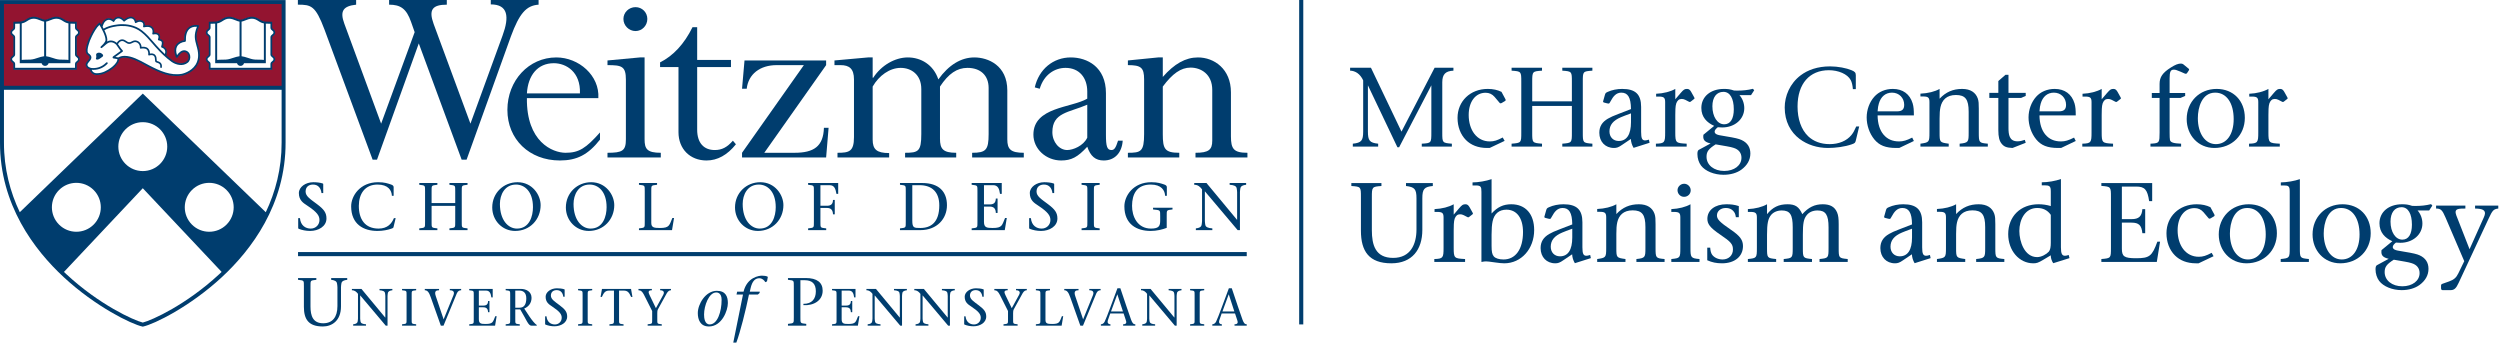 <?xml version="1.0" encoding="UTF-8"?>
<svg width="932px" height="128px" viewBox="0 0 932 128" version="1.1" xmlns="http://www.w3.org/2000/svg" xmlns:xlink="http://www.w3.org/1999/xlink">
    <title>Group 84</title>
    <g id="Page-1" stroke="none" stroke-width="1" fill="none" fill-rule="evenodd">
        <g id="Group-84" transform="translate(-0, 0)">
            <polygon id="Fill-1" fill="#003D6E" points="484.332 120.943 485.863 120.943 485.863 0 484.332 0"></polygon>
            <path d="M503.32,25.252 L511.09,25.252 L522.474,49.07 L534.825,25.252 L541.84,25.252 L541.84,26.344 C538.942,26.471 537.681,27.647 537.681,30.671 L537.681,49.406 C537.681,53.229 537.681,53.271 541.253,53.565 L541.253,54.657 L530.036,54.657 L530.036,53.565 C533.565,53.356 533.607,53.314 533.607,49.406 L533.607,31.806 L521.591,54.909 L520.961,54.909 L509.957,31.806 L509.957,48.986 C509.957,52.431 510.587,53.229 513.779,53.565 L513.779,54.657 L504.328,54.657 L504.328,53.565 C507.562,53.229 508.192,52.431 508.192,48.986 L508.192,29.957 C507.646,28.78 506.89,27.815 505.965,27.185 C505.168,26.681 504.286,26.344 503.32,26.344 L503.32,25.252 Z" id="Fill-2" fill="#003D6E"></path>
            <path d="M561.097,37.645 L559.754,38.442 C559.67,38.484 559.502,38.526 559.376,38.526 C559.25,38.526 559.124,38.442 558.998,38.274 L557.149,36.09 C556.267,35.082 555.174,34.578 553.831,34.578 C550.007,34.578 547.529,37.981 547.529,42.854 C547.529,48.44 550.511,52.725 555.426,52.725 C556.981,52.725 558.157,52.347 560.215,51.255 L560.929,52.515 L555.342,55.161 L554.335,55.161 C551.016,55.161 548.37,54.069 546.521,52.221 C544.462,50.162 543.371,47.222 543.371,43.945 C543.371,37.771 548.076,33.149 554.629,33.149 C556.645,33.149 558.283,33.527 559.754,34.241 L561.265,37.056 C561.308,37.14 561.308,37.225 561.308,37.309 C561.308,37.435 561.265,37.519 561.097,37.645 Z" id="Fill-3" fill="#003D6E"></path>
            <path d="M582.424,54.657 L582.424,53.565 C585.996,53.271 585.996,53.229 585.996,49.406 L585.996,39.492 L571.209,39.492 L571.209,49.406 C571.209,53.229 571.209,53.271 574.864,53.565 L574.864,54.657 L563.521,54.657 L563.521,53.565 C567.134,53.271 567.134,53.229 567.134,49.406 L567.134,30.503 C567.134,26.639 567.134,26.597 563.521,26.344 L563.521,25.252 L574.864,25.252 L574.864,26.344 C571.293,26.597 571.209,26.597 571.209,30.503 L571.209,37.771 L585.996,37.771 L585.996,30.503 C585.996,26.639 585.996,26.597 582.424,26.344 L582.424,25.252 L593.641,25.252 L593.641,26.344 C590.07,26.597 590.07,26.639 590.07,30.503 L590.07,49.406 C590.07,53.229 590.07,53.271 593.641,53.565 L593.641,54.657 L582.424,54.657 Z" id="Fill-4" fill="#003D6E"></path>
            <path d="M608.031,42.265 C605.93,43.022 605.216,43.315 604.293,43.693 C601.394,44.911 600.007,46.592 600.007,48.986 C600.007,51.087 601.394,52.557 603.453,52.557 C606.435,52.557 608.031,50.162 608.031,45.542 L608.031,42.265 Z M608.998,55.119 C608.367,54.069 608.031,52.935 607.989,51.801 L604.754,53.985 C603.369,54.951 602.696,55.161 601.688,55.161 C598.454,55.161 596.227,52.851 596.227,49.49 C596.227,47.138 597.277,45.5 599.42,44.239 C600.427,43.651 601.478,43.19 603.453,42.433 L608.031,40.669 C607.989,36.216 606.813,34.536 604.419,34.536 C602.444,34.536 601.352,36.048 600.511,37.603 C600.049,38.484 599.965,38.61 599.629,38.61 C599.546,38.61 599.252,38.568 599.126,38.526 L597.992,38.232 C597.739,38.148 597.613,38.065 597.613,37.897 C597.613,37.855 597.655,37.687 597.697,37.561 L598.286,35.46 C598.496,34.704 598.622,34.578 599.378,34.241 C600.932,33.527 602.864,33.149 604.754,33.149 C609.712,33.149 611.812,35.166 611.812,39.87 L611.812,49.196 C611.812,51.591 612.19,52.347 613.282,52.347 C613.66,52.347 614.038,52.263 614.711,52.053 L614.962,53.229 L608.998,55.119 Z" id="Fill-5" fill="#003D6E"></path>
            <path d="M631.353,37.056 L630.387,37.813 C630.261,37.897 630.135,38.023 629.967,38.023 C629.841,38.023 629.673,37.939 629.589,37.897 L628.287,37.225 C627.783,36.972 627.405,36.888 626.901,36.888 C625.934,36.888 625.346,37.435 624.926,38.484 C624.548,39.45 624.548,41.719 624.548,42.854 L624.548,49.406 C624.548,53.271 624.758,53.356 628.791,53.565 L628.791,54.657 L617.323,54.657 L617.323,53.565 C620.599,53.482 620.767,53.061 620.767,49.406 L620.767,38.065 C620.767,36.384 620.263,36.006 618.374,36.006 L617.407,36.006 L617.407,34.956 C620.221,34.83 622.742,34.157 624.548,33.149 L624.548,37.014 L626.481,34.746 C627.699,33.317 628.035,33.149 628.96,33.149 C629.631,33.149 630.051,33.485 630.555,34.409 L631.606,36.3 C631.69,36.468 631.732,36.552 631.732,36.636 C631.732,36.804 631.606,36.846 631.353,37.056 Z" id="Fill-6" fill="#003D6E"></path>
            <path d="M642.495,34.241 C639.932,34.241 638.379,36.258 638.379,39.618 C638.379,43.483 640.226,46.34 642.789,46.34 C645.099,46.34 646.36,44.281 646.36,40.753 C646.36,36.678 644.931,34.241 642.495,34.241 Z M646.276,55.119 C645.603,54.909 644.973,54.741 643.713,54.531 L639.596,53.817 C636.95,55.497 636.194,56.506 636.194,58.438 C636.194,61.547 638.966,63.731 642.789,63.731 C646.528,63.731 649.216,61.673 649.216,58.816 C649.216,57.01 648.208,55.707 646.276,55.119 Z M652.787,35.46 L648.461,35.46 C649.594,36.72 650.266,38.484 650.266,40.333 C650.266,44.407 646.738,47.516 642.033,47.516 C641.487,47.516 640.983,47.474 640.395,47.432 C639.596,48.063 639.218,48.566 639.218,49.112 C639.218,49.49 639.512,49.91 640.058,50.12 C640.563,50.33 641.067,50.456 643.462,50.835 C646.822,51.381 648.208,51.717 649.216,52.179 C651.443,53.187 652.535,54.909 652.535,57.22 C652.535,59.656 651.317,61.673 649.216,63.227 C647.494,64.487 645.141,65.159 642.537,65.159 C639.05,65.159 635.732,63.815 634.135,61.715 C633.296,60.58 632.792,59.026 632.792,57.388 C632.792,56.548 632.96,56.086 633.296,55.875 L637.707,53.482 C635.732,53.019 634.976,52.305 634.976,50.961 C634.976,50.709 635.018,50.456 635.018,50.246 L639.05,46.928 C636.32,45.71 634.261,43.651 634.261,40.249 C634.261,36.006 637.707,33.149 642.705,33.149 C644.133,33.149 645.057,33.275 646.402,33.737 C646.906,33.779 647.284,33.779 647.494,33.779 C649.72,33.779 651.485,33.611 653.501,33.107 L653.963,33.653 L652.787,35.46 Z" id="Fill-7" fill="#003D6E"></path>
            <path d="M691.847,52.389 C691.637,53.229 691.511,53.398 690.293,53.817 C687.772,54.699 684.328,55.161 681.471,55.161 C677.523,55.161 673.784,53.985 670.843,51.759 C667.525,49.238 665.34,45.29 665.34,40.081 C665.34,35.838 667.231,31.133 671.305,28.066 C673.994,26.05 677.607,24.748 682.269,24.748 C685.168,24.748 688.361,25.378 690.251,26.176 C691.469,26.681 691.847,27.059 691.847,28.066 L691.847,33.233 L690.754,33.233 C690.629,31.763 690.377,30.671 689.957,29.873 C688.739,27.563 685.294,26.176 681.807,26.176 C674.624,26.176 670.129,31.175 670.129,39.702 C670.129,44.281 671.431,48.273 674.12,50.835 C676.052,52.641 678.699,53.733 682.101,53.733 C685.42,53.733 688.403,52.599 690.251,50.288 C690.923,49.448 691.301,48.734 692.015,47.138 L693.107,47.138 L691.847,52.389 Z" id="Fill-8" fill="#003D6E"></path>
            <path d="M705.346,34.536 C702.952,34.536 701.188,36.006 700.432,38.61 C700.179,39.408 700.095,40.081 699.969,41.509 L707.195,41.509 C709.086,41.509 709.883,40.795 709.883,39.072 C709.883,36.51 707.993,34.536 705.346,34.536 Z M708.035,55.161 L706.943,55.161 C702.91,55.161 700.6,54.195 698.752,51.969 C696.903,49.7 695.895,46.676 695.895,43.777 C695.895,40.921 696.945,38.065 698.71,36.09 C700.39,34.199 702.868,33.149 705.64,33.149 C709.379,33.149 711.984,35.082 713.034,38.526 C713.412,39.786 713.496,41.089 713.496,43.022 L699.969,43.022 C700.011,46.088 700.768,48.524 702.196,50.204 C703.583,51.843 705.472,52.725 707.993,52.725 C709.547,52.725 710.765,52.347 712.866,51.297 L713.496,52.557 L708.035,55.161 Z" id="Fill-9" fill="#003D6E"></path>
            <path d="M730.556,54.657 L730.556,53.565 C733.875,53.229 733.917,52.893 733.917,49.406 L733.917,41.635 C733.917,37.056 732.698,35.418 729.17,35.418 C725.683,35.418 724.003,37.309 723.415,39.913 C723.163,41.047 723.079,42.307 723.079,44.239 L723.079,49.406 C723.079,53.061 723.121,53.103 726.481,53.565 L726.481,54.657 L715.937,54.657 L715.937,53.565 C719.213,53.103 719.297,52.977 719.297,49.406 L719.297,38.023 C719.297,36.342 718.794,35.964 716.904,35.964 L715.937,35.964 L715.937,34.914 C718.752,34.788 721.314,34.157 723.079,33.149 L723.079,36.804 C725.431,34.283 728.12,33.149 731.48,33.149 C734.63,33.149 736.521,34.493 737.319,36.72 C737.655,37.729 737.697,38.652 737.697,40.543 L737.697,49.406 C737.697,53.187 737.781,53.271 741.058,53.565 L741.058,54.657 L730.556,54.657 Z" id="Fill-10" fill="#003D6E"></path>
            <path d="M750.273,55.161 C748.047,55.077 747.123,54.699 746.199,53.565 C745.359,52.515 744.98,51.087 744.98,48.524 L744.98,36.51 L741.62,36.51 L741.62,34.62 L744.98,34.62 L744.98,30.209 L747.627,27.898 L748.761,27.898 L748.761,34.62 L755.188,34.62 L755.188,35.754 L753.466,36.51 L748.761,36.51 L748.761,47.642 C748.761,50.162 749.055,52.683 752.122,52.683 C753.046,52.683 753.886,52.473 754.852,52.137 L755.188,53.229 L750.273,55.161 Z" id="Fill-11" fill="#003D6E"></path>
            <path d="M765.691,34.536 C763.296,34.536 761.533,36.006 760.777,38.61 C760.524,39.408 760.44,40.081 760.314,41.509 L767.54,41.509 C769.43,41.509 770.228,40.795 770.228,39.072 C770.228,36.51 768.337,34.536 765.691,34.536 Z M768.379,55.161 L767.288,55.161 C763.254,55.161 760.945,54.195 759.096,51.969 C757.248,49.7 756.24,46.676 756.24,43.777 C756.24,40.921 757.29,38.065 759.054,36.09 C760.735,34.199 763.212,33.149 765.985,33.149 C769.724,33.149 772.329,35.082 773.379,38.526 C773.756,39.786 773.84,41.089 773.84,43.022 L760.314,43.022 C760.356,46.088 761.113,48.524 762.541,50.204 C763.927,51.843 765.817,52.725 768.337,52.725 C769.892,52.725 771.11,52.347 773.211,51.297 L773.84,52.557 L768.379,55.161 Z" id="Fill-12" fill="#003D6E"></path>
            <path d="M790.312,37.056 L789.346,37.813 C789.22,37.897 789.094,38.023 788.926,38.023 C788.8,38.023 788.632,37.939 788.548,37.897 L787.246,37.225 C786.742,36.972 786.364,36.888 785.86,36.888 C784.893,36.888 784.305,37.435 783.885,38.484 C783.507,39.45 783.507,41.719 783.507,42.854 L783.507,49.406 C783.507,53.271 783.717,53.356 787.75,53.565 L787.75,54.657 L776.282,54.657 L776.282,53.565 C779.558,53.482 779.726,53.061 779.726,49.406 L779.726,38.065 C779.726,36.384 779.222,36.006 777.333,36.006 L776.366,36.006 L776.366,34.956 C779.18,34.83 781.701,34.157 783.507,33.149 L783.507,37.014 L785.44,34.746 C786.658,33.317 786.994,33.149 787.919,33.149 C788.59,33.149 789.01,33.485 789.514,34.409 L790.565,36.3 C790.649,36.468 790.691,36.552 790.691,36.636 C790.691,36.804 790.565,36.846 790.312,37.056 Z" id="Fill-13" fill="#003D6E"></path>
            <path d="M815.932,26.344 L815.343,27.227 C815.217,27.395 815.091,27.521 814.881,27.521 C814.755,27.521 814.587,27.479 814.42,27.395 L812.907,26.723 C811.479,26.092 810.933,25.966 810.428,25.966 C809.211,25.966 808.833,26.681 808.833,29.201 L808.833,34.662 L814.629,34.662 L814.629,35.754 L812.907,36.51 L808.833,36.51 L808.833,49.406 C808.833,50.709 808.875,51.843 808.959,52.179 C809.211,53.145 810.302,53.44 813.117,53.565 L813.117,54.657 L801.691,54.657 L801.691,53.565 C801.943,53.565 802.195,53.523 802.405,53.523 C804.967,53.356 805.093,53.061 805.093,49.406 L805.093,36.51 L802.195,36.51 L802.195,34.662 L805.093,34.662 L805.093,31.259 C805.093,28.738 806.228,27.101 809.295,25.168 C810.975,24.118 811.983,23.697 813.075,23.697 C813.412,23.697 813.748,23.824 813.958,23.992 L815.805,25.504 C815.974,25.63 816.1,25.756 816.1,25.882 C816.1,26.008 816.1,26.092 815.932,26.344 Z" id="Fill-14" fill="#003D6E"></path>
            <path d="M825.826,34.536 C820.869,34.536 819.356,40.039 819.356,44.071 C819.356,49.742 822.087,53.733 826.078,53.733 C830.11,53.733 832.714,50.078 832.714,44.407 C832.714,38.358 830.026,34.536 825.826,34.536 Z M825.532,55.161 C819.44,55.161 815.198,50.372 815.198,44.407 C815.198,37.981 819.903,33.149 826.372,33.149 C832.588,33.149 836.874,37.561 836.874,43.945 C836.874,50.372 832.085,55.161 825.532,55.161 Z" id="Fill-15" fill="#003D6E"></path>
            <path d="M852.47,37.056 L851.504,37.813 C851.379,37.897 851.253,38.023 851.085,38.023 C850.959,38.023 850.791,37.939 850.707,37.897 L849.404,37.225 C848.9,36.972 848.522,36.888 848.018,36.888 C847.051,36.888 846.463,37.435 846.044,38.484 C845.666,39.45 845.666,41.719 845.666,42.854 L845.666,49.406 C845.666,53.271 845.876,53.356 849.908,53.565 L849.908,54.657 L838.44,54.657 L838.44,53.565 C841.716,53.482 841.884,53.061 841.884,49.406 L841.884,38.065 C841.884,36.384 841.38,36.006 839.491,36.006 L838.524,36.006 L838.524,34.956 C841.338,34.83 843.859,34.157 845.666,33.149 L845.666,37.014 L847.598,34.746 C848.816,33.317 849.152,33.149 850.077,33.149 C850.749,33.149 851.169,33.485 851.672,34.409 L852.723,36.3 C852.807,36.468 852.849,36.552 852.849,36.636 C852.849,36.804 852.723,36.846 852.47,37.056 Z" id="Fill-16" fill="#003D6E"></path>
            <path d="M503.782,68.252 L514.998,68.252 L514.998,69.343 C511.511,69.596 511.427,69.68 511.427,73.503 L511.427,85.811 C511.427,91.314 512.729,96.144 519.366,96.144 C525.836,96.144 528.062,91.062 528.062,85.559 L528.062,73.922 C528.062,70.52 527.389,69.722 524.155,69.343 L524.155,68.252 L534.153,68.252 L534.153,69.343 C530.961,69.638 530.247,70.478 530.247,73.922 L530.247,85.727 C530.247,92.994 526.465,98.161 518.693,98.161 C510.335,98.161 507.352,93.624 507.352,86.021 L507.352,73.503 C507.352,69.638 507.352,69.596 503.782,69.343 L503.782,68.252 Z" id="Fill-17" fill="#003D6E"></path>
            <path d="M548.745,80.055 L547.779,80.812 C547.653,80.896 547.526,81.022 547.358,81.022 C547.232,81.022 547.064,80.938 546.98,80.896 L545.678,80.224 C545.174,79.971 544.796,79.887 544.292,79.887 C543.326,79.887 542.738,80.434 542.318,81.484 C541.939,82.45 541.939,84.718 541.939,85.853 L541.939,92.406 C541.939,96.27 542.149,96.355 546.182,96.565 L546.182,97.657 L534.714,97.657 L534.714,96.565 C537.991,96.481 538.159,96.06 538.159,92.406 L538.159,81.064 C538.159,79.383 537.655,79.005 535.764,79.005 L534.798,79.005 L534.798,77.956 C537.613,77.83 540.133,77.157 541.939,76.149 L541.939,80.013 L543.872,77.746 C545.09,76.317 545.426,76.149 546.35,76.149 C547.022,76.149 547.442,76.485 547.947,77.409 L548.997,79.299 C549.081,79.467 549.123,79.551 549.123,79.635 C549.123,79.803 548.997,79.845 548.745,80.055 Z" id="Fill-18" fill="#003D6E"></path>
            <path d="M561.604,78.166 C558.832,78.166 557.026,79.719 556.438,82.534 C556.185,83.711 556.059,85.432 556.059,87.449 L556.059,91.692 C556.059,93.835 556.27,94.884 556.9,95.598 C557.53,96.313 558.874,96.733 560.512,96.733 C565.049,96.733 567.78,92.826 567.78,86.525 C567.78,81.316 565.469,78.166 561.604,78.166 Z M560.806,98.161 C559.924,98.161 558.79,98.035 557.614,97.867 C555.135,97.531 554.631,97.447 554.002,97.447 C553.624,97.447 553.119,97.489 552.279,97.657 L552.279,71.528 C552.279,69.638 552.069,69.133 550.136,69.133 L548.961,69.133 L548.961,68 C551.103,68 554.002,67.496 556.059,66.782 L556.059,79.593 C558.286,77.157 560.47,76.149 563.411,76.149 C568.704,76.149 571.938,79.761 571.938,85.769 C571.938,92.784 567.108,98.161 560.806,98.161 Z" id="Fill-19" fill="#003D6E"></path>
            <path d="M586.14,85.264 C584.04,86.021 583.326,86.315 582.402,86.693 C579.504,87.911 578.117,89.591 578.117,91.986 C578.117,94.086 579.504,95.556 581.562,95.556 C584.545,95.556 586.14,93.162 586.14,88.542 L586.14,85.264 Z M587.107,98.119 C586.476,97.069 586.14,95.934 586.098,94.8 L582.864,96.985 C581.478,97.951 580.805,98.161 579.797,98.161 C576.563,98.161 574.337,95.85 574.337,92.49 C574.337,90.137 575.386,88.5 577.529,87.239 C578.537,86.651 579.587,86.189 581.562,85.432 L586.14,83.669 C586.098,79.215 584.922,77.536 582.528,77.536 C580.553,77.536 579.462,79.047 578.621,80.602 C578.159,81.484 578.075,81.61 577.739,81.61 C577.655,81.61 577.361,81.568 577.235,81.526 L576.101,81.232 C575.848,81.148 575.722,81.064 575.722,80.896 C575.722,80.854 575.764,80.686 575.806,80.56 L576.395,78.46 C576.605,77.704 576.731,77.578 577.487,77.241 C579.042,76.527 580.973,76.149 582.864,76.149 C587.821,76.149 589.921,78.166 589.921,82.87 L589.921,92.196 C589.921,94.59 590.299,95.346 591.391,95.346 C591.769,95.346 592.147,95.262 592.82,95.052 L593.072,96.228 L587.107,98.119 Z" id="Fill-20" fill="#003D6E"></path>
            <path d="M610.051,97.657 L610.051,96.565 C613.37,96.228 613.412,95.892 613.412,92.406 L613.412,84.634 C613.412,80.055 612.193,78.418 608.665,78.418 C605.178,78.418 603.498,80.308 602.91,82.913 C602.658,84.046 602.574,85.306 602.574,87.239 L602.574,92.406 C602.574,96.06 602.616,96.102 605.976,96.565 L605.976,97.657 L595.432,97.657 L595.432,96.565 C598.709,96.102 598.793,95.976 598.793,92.406 L598.793,81.022 C598.793,79.341 598.289,78.963 596.399,78.963 L595.432,78.963 L595.432,77.914 C598.247,77.788 600.809,77.157 602.574,76.149 L602.574,79.803 C604.926,77.283 607.615,76.149 610.975,76.149 C614.126,76.149 616.016,77.493 616.814,79.719 C617.15,80.728 617.192,81.652 617.192,83.543 L617.192,92.406 C617.192,96.186 617.276,96.27 620.553,96.565 L620.553,97.657 L610.051,97.657 Z" id="Fill-21" fill="#003D6E"></path>
            <path d="M627.815,73.377 C626.47,73.377 625.379,72.285 625.379,70.898 C625.379,69.638 626.512,68.503 627.857,68.503 C629.159,68.503 630.294,69.596 630.294,70.94 C630.294,72.327 629.201,73.377 627.815,73.377 Z M623.068,97.657 L623.068,96.565 C626.344,96.228 626.428,96.186 626.428,92.406 L626.428,81.064 C626.428,79.383 625.966,79.005 624.035,79.005 L623.068,79.005 L623.068,77.956 C625.882,77.83 628.445,77.157 630.21,76.149 L630.21,92.406 C630.21,95.934 630.294,96.313 633.57,96.565 L633.57,97.657 L623.068,97.657 Z" id="Fill-22" fill="#003D6E"></path>
            <path d="M641.969,98.161 C639.869,98.161 638.272,97.825 636.466,97.027 L636.466,92.322 L637.558,92.322 C637.642,93.372 637.81,94.254 638.23,94.884 C638.986,96.018 640.541,96.733 642.179,96.733 C644.448,96.733 646.044,95.178 646.044,93.036 C646.044,91.062 645.33,90.179 641.338,87.491 C637.348,84.802 636.508,83.417 636.508,81.568 C636.508,78.334 639.365,76.149 643.565,76.149 C645.204,76.149 646.547,76.275 648.228,76.821 L648.228,80.98 L647.136,80.98 C647.009,80.182 646.925,79.845 646.715,79.425 C646.086,78.292 645.036,77.536 643.355,77.536 C641.464,77.536 640.079,78.711 640.079,80.308 C640.079,81.694 641.003,82.744 645.33,85.685 C648.732,87.995 649.783,89.507 649.783,91.734 C649.783,95.598 646.715,98.161 641.969,98.161 Z" id="Fill-23" fill="#003D6E"></path>
            <path d="M678.324,97.657 L678.324,96.565 C681.6,96.228 681.684,96.186 681.684,92.406 L681.684,84.718 C681.684,80.097 680.591,78.46 677.567,78.46 C675.845,78.46 674.417,79.089 673.535,80.224 C672.4,81.652 672.106,83.291 672.106,87.491 L672.106,92.406 C672.106,96.186 672.148,96.228 675.509,96.565 L675.509,97.657 L664.965,97.657 L664.965,96.565 C668.242,96.228 668.326,96.186 668.326,92.406 L668.326,84.718 C668.326,80.097 667.36,78.46 664.251,78.46 C662.571,78.46 661.142,79.089 660.26,80.139 C659.127,81.526 658.748,83.333 658.748,87.491 L658.748,92.406 C658.748,96.186 658.79,96.228 662.151,96.565 L662.151,97.657 L651.607,97.657 L651.607,96.565 C654.883,96.228 654.967,96.186 654.967,92.406 L654.967,81.064 C654.967,79.425 654.463,79.005 652.573,79.005 L651.607,79.005 L651.607,77.956 C654.421,77.83 656.984,77.157 658.748,76.149 L658.748,79.845 C660.848,77.283 663.075,76.149 666.393,76.149 C669.334,76.149 670.678,77.115 671.896,79.845 C674.207,77.283 676.475,76.149 679.5,76.149 C682.314,76.149 683.995,77.115 684.877,79.215 C685.338,80.308 685.464,81.526 685.464,83.627 L685.464,92.406 C685.464,96.186 685.464,96.228 688.826,96.565 L688.826,97.657 L678.324,97.657 Z" id="Fill-24" fill="#003D6E"></path>
            <path d="M712.802,85.264 C710.702,86.021 709.988,86.315 709.063,86.693 C706.165,87.911 704.779,89.591 704.779,91.986 C704.779,94.086 706.165,95.556 708.223,95.556 C711.206,95.556 712.802,93.162 712.802,88.542 L712.802,85.264 Z M713.768,98.119 C713.138,97.069 712.802,95.934 712.76,94.8 L709.526,96.985 C708.139,97.951 707.467,98.161 706.459,98.161 C703.224,98.161 700.998,95.85 700.998,92.49 C700.998,90.137 702.048,88.5 704.191,87.239 C705.199,86.651 706.249,86.189 708.223,85.432 L712.802,83.669 C712.76,79.215 711.584,77.536 709.189,77.536 C707.215,77.536 706.123,79.047 705.283,80.602 C704.821,81.484 704.737,81.61 704.401,81.61 C704.317,81.61 704.022,81.568 703.896,81.526 L702.762,81.232 C702.51,81.148 702.384,81.064 702.384,80.896 C702.384,80.854 702.426,80.686 702.468,80.56 L703.056,78.46 C703.266,77.704 703.392,77.578 704.149,77.241 C705.703,76.527 707.635,76.149 709.526,76.149 C714.482,76.149 716.583,78.166 716.583,82.87 L716.583,92.196 C716.583,94.59 716.961,95.346 718.053,95.346 C718.431,95.346 718.809,95.262 719.481,95.052 L719.733,96.228 L713.768,98.119 Z" id="Fill-25" fill="#003D6E"></path>
            <path d="M736.712,97.657 L736.712,96.565 C740.031,96.228 740.073,95.892 740.073,92.406 L740.073,84.634 C740.073,80.055 738.855,78.418 735.327,78.418 C731.839,78.418 730.16,80.308 729.571,82.913 C729.319,84.046 729.235,85.306 729.235,87.239 L729.235,92.406 C729.235,96.06 729.277,96.102 732.638,96.565 L732.638,97.657 L722.094,97.657 L722.094,96.565 C725.371,96.102 725.455,95.976 725.455,92.406 L725.455,81.022 C725.455,79.341 724.951,78.963 723.06,78.963 L722.094,78.963 L722.094,77.914 C724.909,77.788 727.471,77.157 729.235,76.149 L729.235,79.803 C731.587,77.283 734.276,76.149 737.636,76.149 C740.788,76.149 742.677,77.493 743.476,79.719 C743.812,80.728 743.854,81.652 743.854,83.543 L743.854,92.406 C743.854,96.186 743.938,96.27 747.214,96.565 L747.214,97.657 L736.712,97.657 Z" id="Fill-26" fill="#003D6E"></path>
            <path d="M764.534,80.097 C763.315,78.334 761.593,77.536 759.493,77.536 C754.872,77.536 752.813,81.988 752.813,86.105 C752.813,90.011 754.704,95.85 759.451,95.85 C761.046,95.85 762.895,94.8 763.777,93.835 C764.366,93.162 764.534,91.986 764.534,90.473 L764.534,80.097 Z M765.458,98.119 C764.954,97.489 764.534,96.228 764.534,95.472 L764.534,95.178 L761.719,96.859 C759.829,97.993 759.199,98.161 758.022,98.161 C752.729,98.161 748.655,93.414 748.655,87.281 C748.655,80.644 753.234,76.149 759.955,76.149 C761.509,76.149 763.063,76.359 764.534,76.821 L764.534,71.486 C764.534,70.394 764.45,69.764 763.988,69.428 C763.651,69.175 763.147,69.091 762.307,69.091 L761.172,69.091 L761.172,67.958 C763.441,67.958 766.213,67.496 768.314,66.739 L768.314,92.196 C768.314,94.59 768.734,95.346 769.827,95.346 C770.205,95.346 770.541,95.262 771.212,95.052 L771.506,96.228 L765.458,98.119 Z" id="Fill-27" fill="#003D6E"></path>
            <path d="M804.055,97.657 L783.387,97.657 L783.387,96.565 C786.959,96.27 786.959,96.228 786.959,92.406 L786.959,73.503 C786.959,69.638 786.959,69.596 783.387,69.301 L783.387,68.252 L802.333,68.252 L802.333,74.973 L801.199,74.973 C800.569,70.688 799.56,69.554 796.41,69.554 L791.033,69.554 L791.033,81.694 L794.646,81.694 C797.335,81.694 798.468,80.686 798.678,77.956 L799.728,77.956 L799.728,86.945 L798.678,86.945 C798.384,84.004 797.377,82.997 794.646,82.997 L791.033,82.997 L791.033,92.7 C791.033,95.598 791.874,96.27 796.326,96.27 C801.325,96.27 802.291,95.514 804.265,90.095 L805.274,90.095 L804.055,97.657 Z" id="Fill-28" fill="#003D6E"></path>
            <path d="M825.386,80.644 L824.042,81.442 C823.958,81.484 823.79,81.526 823.664,81.526 C823.538,81.526 823.412,81.442 823.286,81.274 L821.437,79.089 C820.555,78.082 819.463,77.578 818.119,77.578 C814.296,77.578 811.818,80.98 811.818,85.853 C811.818,91.44 814.8,95.724 819.715,95.724 C821.269,95.724 822.446,95.346 824.504,94.254 L825.218,95.514 L819.631,98.161 L818.623,98.161 C815.304,98.161 812.658,97.069 810.81,95.22 C808.752,93.162 807.659,90.221 807.659,86.945 C807.659,80.77 812.364,76.149 818.918,76.149 C820.933,76.149 822.572,76.527 824.042,77.241 L825.554,80.055 C825.596,80.139 825.596,80.224 825.596,80.308 C825.596,80.434 825.554,80.518 825.386,80.644 Z" id="Fill-29" fill="#003D6E"></path>
            <path d="M837.779,77.536 C832.822,77.536 831.309,83.039 831.309,87.071 C831.309,92.742 834.04,96.733 838.031,96.733 C842.063,96.733 844.668,93.078 844.668,87.407 C844.668,81.358 841.979,77.536 837.779,77.536 Z M837.485,98.161 C831.393,98.161 827.151,93.372 827.151,87.407 C827.151,80.98 831.856,76.149 838.325,76.149 C844.542,76.149 848.827,80.56 848.827,86.945 C848.827,93.372 844.038,98.161 837.485,98.161 Z" id="Fill-30" fill="#003D6E"></path>
            <path d="M850.247,97.657 L850.247,96.565 C853.523,96.228 853.607,96.186 853.607,92.406 L853.607,71.528 C853.607,70.436 853.523,69.806 853.103,69.47 C852.809,69.217 852.304,69.133 851.464,69.133 L850.289,69.133 L850.289,68 C852.641,67.958 855.372,67.496 857.387,66.782 L857.387,92.406 C857.387,96.186 857.387,96.228 860.749,96.565 L860.749,97.657 L850.247,97.657 Z" id="Fill-31" fill="#003D6E"></path>
            <path d="M872.752,77.536 C867.795,77.536 866.283,83.039 866.283,87.071 C866.283,92.742 869.013,96.733 873.004,96.733 C877.037,96.733 879.641,93.078 879.641,87.407 C879.641,81.358 876.953,77.536 872.752,77.536 Z M872.458,98.161 C866.367,98.161 862.124,93.372 862.124,87.407 C862.124,80.98 866.829,76.149 873.297,76.149 C879.515,76.149 883.799,80.56 883.799,86.945 C883.799,93.372 879.011,98.161 872.458,98.161 Z" id="Fill-32" fill="#003D6E"></path>
            <path d="M895.301,77.241 C892.739,77.241 891.184,79.257 891.184,82.618 C891.184,86.483 893.033,89.339 895.595,89.339 C897.906,89.339 899.166,87.281 899.166,83.753 C899.166,79.677 897.738,77.241 895.301,77.241 Z M899.082,98.119 C898.41,97.909 897.78,97.741 896.519,97.531 L892.403,96.817 C889.756,98.497 889,99.505 889,101.437 C889,104.546 891.773,106.73 895.595,106.73 C899.334,106.73 902.022,104.672 902.022,101.816 C902.022,100.009 901.014,98.707 899.082,98.119 Z M905.593,78.46 L901.266,78.46 C902.4,79.719 903.073,81.484 903.073,83.333 C903.073,87.407 899.544,90.515 894.839,90.515 C894.293,90.515 893.789,90.473 893.201,90.431 C892.403,91.062 892.025,91.566 892.025,92.112 C892.025,92.49 892.319,92.91 892.865,93.12 C893.369,93.33 893.873,93.456 896.267,93.835 C899.628,94.38 901.014,94.716 902.022,95.178 C904.249,96.186 905.341,97.909 905.341,100.219 C905.341,102.655 904.123,104.672 902.022,106.226 C900.3,107.486 897.948,108.158 895.343,108.158 C891.857,108.158 888.538,106.814 886.942,104.714 C886.101,103.579 885.597,102.025 885.597,100.387 C885.597,99.547 885.765,99.086 886.101,98.875 L890.512,96.481 C888.538,96.018 887.782,95.304 887.782,93.961 C887.782,93.709 887.824,93.456 887.824,93.246 L891.857,89.927 C889.127,88.71 887.068,86.651 887.068,83.249 C887.068,79.005 890.512,76.149 895.511,76.149 C896.939,76.149 897.864,76.275 899.208,76.737 C899.712,76.779 900.09,76.779 900.3,76.779 C902.527,76.779 904.291,76.611 906.307,76.107 L906.769,76.653 L905.593,78.46 Z" id="Fill-33" fill="#003D6E"></path>
            <path d="M908.171,76.653 L919.093,76.653 L919.093,77.746 C916.699,77.746 915.439,77.83 915.439,79.089 C915.439,79.383 915.565,79.887 915.733,80.35 L920.648,92.91 L925.941,81.106 C926.235,80.434 926.403,79.929 926.403,79.551 C926.403,78.292 925.395,77.788 922.707,77.746 L922.707,76.653 L931.36,76.653 L931.36,77.746 C929.553,77.956 929.175,78.46 927.748,81.526 L916.573,105.47 C915.649,107.486 914.935,108.158 913.59,108.158 L910.608,108.158 C910.23,108.158 910.02,107.948 910.02,107.36 L910.02,106.646 C910.02,106.184 910.062,105.974 910.524,105.806 L913.003,104.924 C914.767,104.293 915.649,103.579 916.447,101.942 L918.673,97.363 L911.659,81.022 C910.482,78.292 909.936,77.746 908.171,77.746 L908.171,76.653 Z" id="Fill-34" fill="#003D6E"></path>
            <path d="M101.751,21.01 C101.913,21.137 102.08,21.268 102.198,21.443 C102.324,21.629 102.388,21.848 102.383,22.084 C102.388,22.31 102.324,22.529 102.198,22.715 C102.08,22.89 101.913,23.021 101.751,23.147 C101.5,23.343 101.263,23.529 101.263,23.85 L101.263,25.816 L89.659,25.815 L78.057,25.816 L78.057,23.85 C78.057,23.529 77.819,23.343 77.569,23.147 C77.407,23.021 77.239,22.89 77.121,22.715 C76.995,22.529 76.931,22.31 76.936,22.074 C76.931,21.848 76.995,21.629 77.121,21.443 C77.239,21.268 77.407,21.137 77.569,21.01 C77.82,20.814 78.057,20.629 78.057,20.307 L78.057,13.893 C78.057,13.571 77.819,13.386 77.569,13.19 C77.407,13.063 77.239,12.932 77.121,12.757 C76.995,12.571 76.931,12.352 76.936,12.116 C76.931,11.89 76.995,11.672 77.121,11.485 C77.239,11.31 77.414,11.173 77.569,11.053 C77.82,10.857 78.057,10.671 78.057,10.35 L78.057,8.326 L78.352,8.325 C79.708,8.325 80.898,8.295 81.727,7.94 C82.066,7.796 82.378,7.6 82.71,7.391 C83.421,6.944 84.226,6.437 85.432,6.437 C86.399,6.437 87.297,6.799 88.093,7.12 C88.655,7.346 89.185,7.559 89.581,7.559 L89.738,7.559 C90.134,7.559 90.664,7.346 91.229,7.118 C92.022,6.799 92.92,6.437 93.887,6.437 C95.093,6.437 95.898,6.944 96.611,7.392 C96.941,7.6 97.253,7.796 97.592,7.94 C98.421,8.295 99.611,8.325 100.968,8.326 L101.263,8.326 L101.263,10.35 C101.263,10.671 101.5,10.857 101.751,11.053 C101.905,11.173 102.08,11.31 102.198,11.485 C102.324,11.672 102.388,11.89 102.383,12.126 C102.388,12.352 102.324,12.571 102.198,12.757 C102.08,12.932 101.913,13.063 101.751,13.19 C101.5,13.386 101.263,13.571 101.263,13.893 L101.263,20.307 C101.263,20.629 101.5,20.814 101.751,21.01 Z M73.299,24.364 C71.504,27.234 68.042,27.935 67.899,27.963 C67.216,28.084 66.515,28.145 65.815,28.145 L65.814,28.145 C62.197,28.145 58.854,26.571 55.464,24.818 C55.082,24.62 54.658,24.388 54.201,24.139 C52.037,22.954 49.017,21.301 46.46,21.301 C45.716,21.301 45.012,21.44 44.379,21.772 L44.274,21.828 L44.268,21.946 C44.251,22.28 44.187,22.597 44.078,22.888 C43.671,23.979 42.338,25.139 41.689,25.6 C40.202,26.671 38.373,27.765 36.093,27.765 C35.752,27.765 35.436,27.716 35.154,27.62 C34.745,27.481 34.393,27.233 34.137,26.903 C34.012,26.742 33.907,26.56 33.824,26.361 C33.759,26.203 33.718,26.046 33.693,25.854 L33.675,25.72 L33.546,25.681 C32.663,25.417 32.136,24.839 32.136,24.135 C32.136,23.606 32.527,23.143 32.905,22.695 C33.495,21.998 34.004,21.395 33.173,20.608 C33.095,20.535 33.005,20.468 32.917,20.402 C32.796,20.313 32.682,20.229 32.579,20.118 C31.85,19.337 32.28,17.714 32.538,16.744 L32.566,16.639 C32.845,15.577 33.274,14.479 33.876,13.282 C34.691,11.661 35.676,9.834 37.057,8.679 C37.084,8.656 37.12,8.646 37.156,8.651 C37.191,8.656 37.223,8.676 37.242,8.706 C37.27,8.749 37.421,8.98 37.637,9.341 L37.87,9.729 L38.013,9.3 C38.397,8.154 39.03,7.411 39.896,7.094 C40.823,6.754 41.687,7.231 42.119,7.546 L42.301,7.678 L42.419,7.486 C42.696,7.036 43.205,6.49 44.061,6.452 C45,6.41 45.766,7.05 46.137,7.437 L46.272,7.577 L46.421,7.453 C46.841,7.102 47.936,6.303 49.036,6.451 C50.076,6.591 50.474,7.498 50.596,7.882 L50.67,8.113 L50.887,8.006 C51.376,7.763 52.331,7.442 53.228,8.01 C53.804,8.375 53.872,8.999 53.829,9.458 L53.803,9.728 L54.071,9.683 C54.745,9.569 55.986,9.491 56.722,10.244 C57.302,10.836 57.34,11.602 57.27,12.14 L57.235,12.405 L57.501,12.374 C58.093,12.304 58.887,12.361 59.315,13.025 C59.606,13.475 59.492,14.111 59.399,14.45 L59.342,14.657 L59.551,14.708 C59.895,14.792 60.499,15.006 60.679,15.5 C60.812,15.867 60.77,16.481 60.561,17.183 L60.508,17.363 L60.682,17.435 C60.981,17.557 61.526,17.85 61.821,18.433 C62.11,19.004 62.097,19.713 61.783,20.541 L61.731,20.675 L61.839,20.771 C62.61,21.455 63.386,22.083 64.148,22.636 C65.693,23.76 68.102,24.356 69.74,23.011 C70.358,22.502 70.633,21.574 70.424,20.701 C70.238,19.928 69.728,19.395 69.024,19.24 C67.788,18.968 66.807,20.142 66.011,21.328 C65.985,21.366 65.94,21.387 65.894,21.383 C65.848,21.378 65.808,21.349 65.791,21.306 C65.058,19.555 65.022,18.101 65.684,16.985 C66.246,16.039 67.327,15.376 68.652,15.165 L68.83,15.137 L68.827,14.957 C68.804,12.882 69.301,11.37 70.304,10.462 C70.914,9.91 72.035,9.305 73.913,9.559 C73.951,9.564 73.986,9.587 74.005,9.62 C74.024,9.654 74.027,9.695 74.012,9.731 C72.633,13.056 72.974,14.3 73.723,17.031 C73.789,17.271 73.858,17.522 73.929,17.786 C74.622,20.373 74.41,22.586 73.299,24.364 Z M28.895,21.01 C29.057,21.137 29.224,21.268 29.342,21.443 C29.468,21.629 29.532,21.848 29.527,22.084 C29.532,22.31 29.468,22.529 29.342,22.715 C29.224,22.89 29.057,23.021 28.895,23.147 C28.644,23.343 28.407,23.529 28.407,23.85 L28.407,25.816 L16.804,25.815 L5.201,25.816 L5.201,23.85 C5.201,23.529 4.964,23.343 4.713,23.147 C4.551,23.021 4.383,22.89 4.265,22.715 C4.139,22.529 4.076,22.31 4.081,22.074 C4.076,21.848 4.139,21.629 4.265,21.443 C4.383,21.268 4.551,21.137 4.713,21.01 C4.964,20.814 5.201,20.629 5.201,20.307 L5.201,13.893 C5.201,13.571 4.964,13.386 4.713,13.19 C4.551,13.063 4.383,12.932 4.265,12.757 C4.139,12.571 4.076,12.352 4.081,12.116 C4.076,11.89 4.139,11.672 4.265,11.485 C4.384,11.31 4.559,11.173 4.713,11.053 C4.964,10.857 5.201,10.671 5.201,10.35 L5.201,8.326 L5.496,8.325 C6.852,8.325 8.043,8.295 8.871,7.94 C9.21,7.796 9.522,7.6 9.854,7.391 C10.565,6.944 11.371,6.437 12.576,6.437 C13.543,6.437 14.442,6.799 15.237,7.12 C15.799,7.346 16.33,7.559 16.726,7.559 L16.882,7.559 C17.278,7.559 17.809,7.346 18.374,7.118 C19.166,6.799 20.065,6.437 21.032,6.437 C22.237,6.437 23.043,6.944 23.756,7.392 C24.086,7.6 24.398,7.796 24.736,7.94 C25.565,8.295 26.755,8.325 28.112,8.326 L28.407,8.326 L28.407,10.35 C28.407,10.671 28.644,10.857 28.895,11.053 C29.049,11.173 29.224,11.31 29.342,11.485 C29.468,11.672 29.532,11.89 29.527,12.126 C29.532,12.352 29.468,12.571 29.342,12.757 C29.224,12.932 29.057,13.063 28.895,13.19 C28.644,13.386 28.407,13.571 28.407,13.893 L28.407,20.307 C28.407,20.629 28.644,20.814 28.895,21.01 Z M0.695,0.828 C0.695,0.828 0.842,32.886 0.689,32.732 L105.775,32.733 L105.775,0.828 L0.695,0.828 Z" id="Fill-35" fill="#931430"></path>
            <path d="M104.987,1.491 L1.477,1.491 C1.477,4.882 1.477,19.269 1.477,31.994 L104.987,31.994 C104.987,19.269 104.987,4.882 104.987,1.491 Z M104.987,53.089 C104.986,52.799 104.986,43.872 104.986,33.471 L1.478,33.471 C1.478,43.872 1.478,52.799 1.477,53.089 C1.447,62.939 3.816,71.627 7.375,79.115 L53.232,34.888 L99.088,79.115 C102.649,71.627 105.017,62.939 104.987,53.089 Z M84.448,70.834 C80.887,67.273 75.114,67.273 71.553,70.834 C67.992,74.395 67.992,80.169 71.553,83.73 C75.114,87.29 80.887,87.29 84.448,83.73 C88.009,80.169 88.009,74.395 84.448,70.834 Z M53.232,63.777 C58.267,63.777 62.348,59.696 62.348,54.661 C62.348,49.626 58.267,45.544 53.232,45.544 C48.197,45.544 44.115,49.626 44.115,54.661 C44.115,59.696 48.197,63.777 53.232,63.777 Z M82.624,101.374 L53.232,70.169 L23.84,101.374 C24.142,101.662 24.444,101.946 24.743,102.223 C37.055,113.638 49.815,119.39 53.232,120.254 C56.649,119.39 69.409,113.638 81.721,102.223 C82.02,101.946 82.321,101.662 82.624,101.374 Z M34.911,83.73 C38.472,80.169 38.472,74.395 34.911,70.834 C31.35,67.273 25.577,67.273 22.016,70.834 C18.455,74.395 18.455,80.169 22.016,83.73 C25.577,87.29 31.35,87.29 34.911,83.73 Z M106.465,53.085 C106.535,76.338 93.594,93.231 82.726,103.307 C70.876,114.293 57.532,120.834 53.34,121.747 L53.232,121.77 L53.124,121.747 C48.932,120.834 35.587,114.293 23.738,103.307 C12.87,93.231 -0.07,76.338 5.30473873e-15,53.085 C0.002,52.387 5.30473873e-15,0.013 5.30473873e-15,0.013 L106.465,0.013 C106.465,0.013 106.463,52.387 106.465,53.085 Z M78.498,13.893 L78.498,20.308 C78.498,20.845 78.133,21.129 77.84,21.358 C77.699,21.469 77.566,21.573 77.487,21.69 C77.41,21.803 77.374,21.931 77.378,22.069 L77.378,22.089 C77.374,22.227 77.41,22.355 77.487,22.468 C77.566,22.585 77.699,22.689 77.84,22.8 C78.133,23.028 78.498,23.313 78.498,23.85 L78.498,25.279 L100.821,25.279 L100.821,23.85 C100.821,23.313 101.186,23.028 101.479,22.8 C101.62,22.689 101.754,22.585 101.832,22.468 C101.909,22.355 101.946,22.227 101.942,22.089 L101.941,22.079 L101.942,22.069 C101.946,21.931 101.909,21.803 101.832,21.69 C101.754,21.573 101.62,21.469 101.479,21.358 C101.186,21.129 100.821,20.845 100.821,20.308 L100.821,13.893 C100.821,13.355 101.186,13.071 101.479,12.842 C101.62,12.732 101.754,12.627 101.832,12.511 C101.909,12.397 101.946,12.269 101.942,12.131 L101.941,12.121 L101.942,12.111 C101.946,11.973 101.909,11.845 101.832,11.732 C101.754,11.615 101.62,11.511 101.479,11.401 C101.186,11.172 100.821,10.887 100.821,10.35 L100.821,8.861 L100.774,8.861 C100.195,8.861 99.632,8.857 99.1,8.812 L99.1,23.557 L90.975,23.557 C90.821,24.138 90.292,24.568 89.663,24.568 C89.033,24.568 88.504,24.138 88.35,23.557 L80.225,23.557 L80.225,8.811 C79.691,8.856 79.126,8.861 78.546,8.861 L78.498,8.861 L78.498,10.35 C78.498,10.887 78.133,11.172 77.84,11.401 C77.699,11.511 77.566,11.615 77.487,11.732 C77.41,11.845 77.374,11.973 77.378,12.111 L77.378,12.131 C77.374,12.269 77.41,12.397 77.487,12.511 C77.566,12.627 77.699,12.732 77.84,12.842 C78.133,13.071 78.498,13.355 78.498,13.893 Z M80.955,22.339 C81.513,22.254 82.121,22.251 82.76,22.249 C83.739,22.246 84.75,22.243 85.724,21.948 C86.056,21.847 86.39,21.741 86.717,21.636 C87.727,21.314 88.609,21.032 89.231,20.976 C89.254,20.972 89.28,20.97 89.307,20.967 L89.307,8.072 C88.88,8.012 88.415,7.826 87.89,7.615 C87.142,7.314 86.294,6.973 85.432,6.973 C84.38,6.973 83.707,7.396 82.994,7.845 C82.66,8.055 82.315,8.272 81.937,8.432 C81.631,8.563 81.302,8.654 80.955,8.717 L80.955,22.339 Z M90.055,20.971 C90.068,20.973 90.082,20.974 90.094,20.976 C90.717,21.032 91.598,21.314 92.609,21.636 C92.935,21.741 93.269,21.847 93.601,21.948 C94.575,22.243 95.587,22.246 96.565,22.249 C97.205,22.251 97.813,22.254 98.37,22.339 L98.37,8.719 C98.021,8.655 97.689,8.564 97.382,8.432 C97.004,8.272 96.659,8.055 96.325,7.845 C95.612,7.396 94.939,6.973 93.887,6.973 C93.024,6.973 92.177,7.314 91.429,7.615 C90.922,7.819 90.47,7.999 90.055,8.066 L90.055,20.971 Z M77.844,20.308 L77.844,13.893 C77.844,13.685 77.697,13.56 77.437,13.358 C77.27,13.227 77.081,13.079 76.944,12.877 C76.793,12.653 76.717,12.392 76.723,12.121 C76.717,11.85 76.794,11.589 76.944,11.366 C77.081,11.163 77.27,11.015 77.438,10.885 C77.697,10.682 77.844,10.558 77.844,10.35 L77.844,8.113 L78.352,8.113 L78.352,8.112 C79.541,8.112 80.816,8.099 81.643,7.744 C81.967,7.607 82.272,7.415 82.595,7.211 C83.331,6.749 84.164,6.224 85.432,6.224 C86.439,6.224 87.358,6.594 88.169,6.921 C88.713,7.139 89.226,7.346 89.581,7.346 L89.738,7.346 C90.093,7.346 90.606,7.139 91.15,6.921 C91.961,6.594 92.88,6.224 93.887,6.224 C95.155,6.224 95.988,6.749 96.724,7.211 C97.047,7.415 97.352,7.607 97.676,7.744 C98.503,8.099 99.778,8.112 100.968,8.112 L100.968,8.113 L101.476,8.113 L101.476,10.35 C101.476,10.558 101.623,10.682 101.882,10.885 C102.049,11.015 102.238,11.163 102.375,11.366 C102.526,11.589 102.602,11.85 102.596,12.121 C102.602,12.392 102.526,12.653 102.375,12.877 C102.238,13.079 102.049,13.227 101.882,13.358 C101.623,13.56 101.476,13.685 101.476,13.893 L101.476,20.308 C101.476,20.515 101.623,20.64 101.882,20.843 C102.049,20.973 102.238,21.121 102.375,21.324 C102.526,21.547 102.602,21.808 102.596,22.079 C102.602,22.35 102.526,22.611 102.375,22.834 C102.238,23.037 102.049,23.185 101.882,23.315 C101.623,23.518 101.476,23.643 101.476,23.85 L101.476,25.998 L101.493,26.027 L101.476,26.027 L101.476,26.029 L89.659,26.028 L77.844,26.029 L77.844,26.027 L77.827,26.027 L77.844,25.998 L77.844,23.85 C77.844,23.643 77.697,23.518 77.437,23.315 C77.27,23.185 77.081,23.037 76.944,22.834 C76.793,22.611 76.717,22.35 76.723,22.079 C76.717,21.808 76.794,21.547 76.944,21.324 C77.081,21.121 77.27,20.973 77.438,20.843 C77.697,20.64 77.844,20.515 77.844,20.308 Z M5.642,13.893 L5.642,20.308 C5.642,20.845 5.278,21.129 4.985,21.358 C4.844,21.469 4.71,21.573 4.631,21.69 C4.555,21.803 4.518,21.931 4.522,22.069 L4.522,22.089 C4.518,22.227 4.555,22.355 4.631,22.468 C4.71,22.585 4.844,22.689 4.985,22.8 C5.278,23.028 5.642,23.313 5.642,23.85 L5.642,25.279 L27.965,25.279 L27.965,23.85 C27.965,23.313 28.33,23.028 28.623,22.8 C28.764,22.689 28.898,22.585 28.976,22.468 C29.053,22.355 29.09,22.227 29.086,22.089 L29.085,22.079 L29.086,22.069 C29.09,21.931 29.053,21.803 28.976,21.69 C28.898,21.573 28.764,21.469 28.623,21.358 C28.33,21.129 27.965,20.845 27.965,20.308 L27.965,13.893 C27.965,13.355 28.33,13.071 28.623,12.842 C28.764,12.732 28.898,12.627 28.976,12.511 C29.053,12.397 29.09,12.269 29.086,12.131 L29.085,12.121 L29.086,12.111 C29.09,11.973 29.053,11.845 28.976,11.732 C28.898,11.615 28.764,11.511 28.623,11.401 C28.33,11.172 27.965,10.887 27.965,10.35 L27.965,8.861 L27.918,8.861 C27.339,8.861 26.777,8.857 26.245,8.812 L26.245,23.557 L18.12,23.557 C17.965,24.138 17.436,24.568 16.807,24.568 C16.178,24.568 15.649,24.138 15.495,23.557 L7.37,23.557 L7.37,8.811 C6.835,8.856 6.271,8.861 5.69,8.861 L5.642,8.861 L5.642,10.35 C5.642,10.887 5.278,11.172 4.985,11.401 C4.844,11.511 4.71,11.615 4.631,11.732 C4.555,11.845 4.518,11.973 4.522,12.111 L4.522,12.131 C4.518,12.269 4.555,12.397 4.631,12.511 C4.71,12.627 4.844,12.732 4.985,12.842 C5.278,13.071 5.642,13.355 5.642,13.893 Z M8.099,22.339 C8.657,22.254 9.265,22.251 9.905,22.249 C10.883,22.246 11.895,22.243 12.869,21.948 C13.201,21.847 13.534,21.741 13.861,21.636 C14.872,21.314 15.753,21.032 16.376,20.976 C16.399,20.972 16.425,20.97 16.452,20.967 L16.452,8.072 C16.025,8.012 15.559,7.826 15.034,7.615 C14.286,7.314 13.439,6.973 12.576,6.973 C11.524,6.973 10.851,7.396 10.138,7.845 C9.804,8.055 9.459,8.272 9.082,8.432 C8.776,8.563 8.447,8.654 8.099,8.717 L8.099,22.339 Z M17.2,20.971 C17.213,20.973 17.227,20.974 17.239,20.976 C17.861,21.032 18.742,21.314 19.753,21.636 C20.08,21.741 20.414,21.847 20.745,21.948 C21.719,22.243 22.731,22.246 23.71,22.249 C24.349,22.251 24.957,22.254 25.515,22.339 L25.515,8.719 C25.165,8.655 24.834,8.564 24.526,8.432 C24.149,8.272 23.804,8.055 23.47,7.845 C22.757,7.396 22.083,6.973 21.032,6.973 C20.169,6.973 19.321,7.314 18.574,7.615 C18.066,7.819 17.615,7.999 17.2,8.066 L17.2,20.971 Z M4.988,20.308 L4.988,13.893 C4.988,13.685 4.841,13.56 4.582,13.358 C4.415,13.227 4.226,13.079 4.089,12.877 C3.938,12.653 3.862,12.392 3.868,12.121 C3.862,11.85 3.938,11.589 4.089,11.366 C4.226,11.163 4.415,11.015 4.582,10.885 C4.841,10.682 4.988,10.558 4.988,10.35 L4.988,8.113 L5.496,8.113 L5.496,8.112 C6.685,8.112 7.96,8.099 8.788,7.744 C9.111,7.607 9.416,7.415 9.74,7.211 C10.475,6.749 11.309,6.224 12.576,6.224 C13.584,6.224 14.503,6.594 15.314,6.921 C15.857,7.139 16.37,7.346 16.726,7.346 L16.882,7.346 C17.237,7.346 17.751,7.139 18.294,6.921 C19.105,6.594 20.024,6.224 21.032,6.224 C22.299,6.224 23.133,6.749 23.868,7.211 C24.191,7.415 24.497,7.607 24.82,7.744 C25.648,8.099 26.923,8.112 28.112,8.112 L28.112,8.113 L28.62,8.113 L28.62,10.35 C28.62,10.558 28.767,10.682 29.026,10.885 C29.193,11.015 29.382,11.163 29.519,11.366 C29.67,11.589 29.746,11.85 29.74,12.121 C29.746,12.392 29.67,12.653 29.519,12.877 C29.382,13.079 29.193,13.227 29.026,13.358 C28.767,13.56 28.62,13.685 28.62,13.893 L28.62,20.308 C28.62,20.515 28.767,20.64 29.026,20.843 C29.193,20.973 29.382,21.121 29.519,21.324 C29.67,21.547 29.746,21.808 29.74,22.079 C29.746,22.35 29.67,22.611 29.519,22.834 C29.382,23.037 29.193,23.185 29.026,23.315 C28.767,23.518 28.62,23.643 28.62,23.85 L28.62,25.998 L28.637,26.027 L28.62,26.027 L28.62,26.029 L16.804,26.028 L4.988,26.029 L4.988,26.027 L4.971,26.027 L4.988,25.998 L4.988,23.85 C4.988,23.643 4.841,23.518 4.582,23.315 C4.415,23.185 4.226,23.037 4.089,22.834 C3.938,22.611 3.862,22.35 3.868,22.079 C3.862,21.808 3.938,21.547 4.089,21.324 C4.226,21.121 4.415,20.973 4.582,20.843 C4.841,20.64 4.988,20.515 4.988,20.308 Z M33.256,22.992 C32.916,23.394 32.595,23.774 32.595,24.136 C32.595,24.941 33.57,25.224 33.869,25.291 C33.892,25.297 33.906,25.316 33.927,25.326 C35.447,25.506 37.665,25.302 39.6,23.311 C39.728,23.179 39.94,23.176 40.072,23.304 C40.204,23.433 40.207,23.644 40.079,23.776 C38.625,25.272 36.818,26.047 34.809,26.047 C34.608,26.047 34.402,26.026 34.197,26.01 C34.212,26.068 34.224,26.126 34.249,26.185 C34.316,26.346 34.4,26.493 34.5,26.621 C34.701,26.88 34.978,27.075 35.302,27.185 C35.537,27.265 35.803,27.305 36.093,27.305 C38.243,27.305 39.994,26.255 41.423,25.226 C42.277,24.619 43.346,23.538 43.648,22.727 C43.729,22.51 43.78,22.282 43.801,22.038 L42.298,21.782 C42.285,21.78 42.271,21.777 42.258,21.773 C42.101,21.726 41.993,21.608 41.97,21.458 C41.924,21.157 42.191,20.975 42.724,20.612 C42.881,20.505 43.043,20.394 43.197,20.28 C43.986,19.695 44.628,19.232 44.988,18.975 C44.572,18.509 44.218,17.973 43.924,17.527 C43.697,17.181 43.5,16.883 43.332,16.699 C42.587,15.889 41.272,15.415 40.205,16.078 C39.774,16.347 39.397,16.68 38.998,17.033 C38.676,17.318 38.342,17.613 37.976,17.871 C37.834,17.972 37.638,17.946 37.527,17.811 C37.415,17.677 37.427,17.479 37.552,17.358 C37.6,17.312 37.657,17.258 37.721,17.198 C38.208,16.741 39.347,15.669 39.347,14.91 C39.347,13.15 37.662,10.257 37.065,9.287 C35.897,10.393 35.021,12.025 34.286,13.488 C33.699,14.656 33.281,15.725 33.01,16.756 L32.982,16.862 C32.78,17.624 32.36,19.209 32.915,19.805 C32.99,19.885 33.088,19.958 33.191,20.034 C33.29,20.107 33.392,20.183 33.489,20.275 C34.634,21.361 33.838,22.304 33.256,22.992 Z M38.25,9.987 C38.369,10.201 38.493,10.429 38.62,10.674 C41.076,9.205 44.573,9.036 44.976,9.021 C47.137,8.941 50.274,9.281 52.945,11.343 C54.606,12.624 55.975,14.211 57.3,15.745 C57.645,16.146 58.003,16.56 58.36,16.962 C59.419,18.156 60.451,19.21 61.47,20.151 C61.657,19.549 61.658,19.034 61.453,18.626 C61.11,17.941 60.306,17.744 60.298,17.743 C60.211,17.722 60.136,17.665 60.094,17.586 C60.051,17.507 60.044,17.414 60.075,17.33 C60.191,17.017 60.455,16.102 60.288,15.643 C60.145,15.249 59.405,15.085 59.157,15.059 C59.059,15.048 58.971,14.992 58.921,14.907 C58.871,14.822 58.864,14.718 58.902,14.627 C59.006,14.378 59.22,13.644 58.966,13.25 C58.473,12.485 57.177,12.856 57.164,12.86 C57.052,12.892 56.932,12.861 56.851,12.777 C56.77,12.694 56.743,12.572 56.779,12.462 C56.783,12.451 57.154,11.279 56.425,10.535 C55.573,9.664 53.747,10.176 53.729,10.182 C53.618,10.213 53.498,10.181 53.418,10.098 C53.338,10.015 53.31,9.895 53.346,9.785 C53.359,9.745 53.659,8.775 53.006,8.362 C51.967,7.704 50.778,8.546 50.766,8.554 C50.677,8.619 50.559,8.631 50.458,8.587 C50.357,8.542 50.287,8.447 50.274,8.337 C50.268,8.284 50.098,7.013 48.98,6.863 C47.772,6.702 46.492,7.945 46.48,7.957 C46.416,8.02 46.328,8.053 46.239,8.046 C46.149,8.04 46.067,7.996 46.012,7.924 C46.004,7.914 45.152,6.813 44.08,6.867 C43.044,6.914 42.638,7.962 42.634,7.973 C42.597,8.072 42.513,8.145 42.41,8.168 C42.306,8.191 42.199,8.16 42.124,8.086 C42.114,8.076 41.091,7.098 40.039,7.484 C38.804,7.937 38.399,9.366 38.25,9.987 Z M63.878,23.008 C61.897,21.568 59.929,19.735 57.86,17.405 C57.501,17 57.141,16.584 56.794,16.181 C55.492,14.672 54.144,13.111 52.537,11.871 C50.024,9.932 47.052,9.614 45,9.689 C43.603,9.74 40.799,10.132 38.919,11.273 C39.495,12.47 40.015,13.847 40.015,14.91 C40.015,15.097 39.977,15.287 39.91,15.477 C41.144,14.749 42.591,15.155 43.537,15.978 C43.95,15.326 44.477,14.881 45.066,14.731 C45.658,14.58 46.276,14.717 46.853,15.125 C48.01,15.944 48.274,15.907 49.395,15.303 C50.075,14.937 50.932,14.991 51.632,15.445 C52.314,15.886 52.724,16.623 52.773,17.464 C53.341,17.395 54.407,17.365 55.114,17.965 C55.785,18.535 55.898,19.427 55.898,19.967 C56.423,19.867 57.295,19.831 57.875,20.479 C58.364,21.026 58.385,21.705 58.401,22.201 C58.407,22.372 58.415,22.627 58.455,22.696 C58.511,22.725 58.626,22.76 58.737,22.795 C59.328,22.978 60.557,23.358 60.348,25.07 C60.329,25.228 60.194,25.344 60.039,25.344 C60.026,25.344 60.013,25.343 60,25.342 C59.829,25.321 59.708,25.165 59.728,24.994 C59.874,23.8 59.172,23.583 58.553,23.391 C58.388,23.34 58.246,23.296 58.134,23.231 C57.804,23.04 57.791,22.642 57.778,22.221 C57.763,21.776 57.747,21.272 57.41,20.895 C56.83,20.247 55.68,20.667 55.669,20.671 C55.565,20.71 55.448,20.69 55.362,20.62 C55.276,20.55 55.234,20.44 55.251,20.33 C55.253,20.318 55.436,19.057 54.71,18.441 C54.092,17.917 52.927,18.044 52.53,18.137 C52.433,18.159 52.331,18.135 52.256,18.07 C52.18,18.006 52.14,17.909 52.147,17.81 C52.205,17.029 51.893,16.357 51.292,15.968 C50.784,15.639 50.17,15.594 49.69,15.853 C48.379,16.559 47.866,16.607 46.493,15.634 C46.063,15.331 45.635,15.23 45.22,15.336 C44.75,15.455 44.319,15.854 43.981,16.447 C44.137,16.649 44.299,16.882 44.482,17.16 C44.838,17.701 45.243,18.315 45.728,18.782 C45.8,18.851 45.837,18.949 45.829,19.048 C45.822,19.147 45.77,19.238 45.689,19.295 C45.68,19.301 44.816,19.911 43.595,20.816 C43.43,20.938 43.255,21.058 43.1,21.164 C43.071,21.183 43.04,21.204 43.009,21.226 L44.085,21.409 C44.825,20.999 45.638,20.827 46.488,20.827 C49.109,20.827 52.087,22.458 54.422,23.736 C54.871,23.982 55.295,24.214 55.675,24.41 C59.661,26.471 63.588,28.259 67.813,27.512 C67.842,27.506 71.227,26.815 72.912,24.115 C73.95,22.451 74.143,20.362 73.485,17.905 C73.414,17.64 73.345,17.389 73.279,17.149 C72.579,14.599 72.181,13.147 73.421,9.971 C71.976,9.878 71.103,10.359 70.612,10.803 C69.666,11.659 69.222,13.152 69.293,15.24 C69.3,15.415 69.169,15.565 68.994,15.583 C67.697,15.718 66.607,16.33 66.079,17.22 C65.567,18.082 65.539,19.199 65.994,20.547 C66.638,19.669 67.728,18.483 69.123,18.791 C69.992,18.983 70.646,19.657 70.87,20.594 C71.12,21.634 70.783,22.748 70.031,23.366 C68.206,24.866 65.562,24.232 63.878,23.008 Z M32.746,22.561 C33.402,21.785 33.688,21.384 33.03,20.76 C32.962,20.695 32.88,20.635 32.794,20.571 C32.671,20.479 32.543,20.385 32.426,20.26 C31.62,19.395 32.068,17.702 32.336,16.691 L32.364,16.586 C32.647,15.51 33.081,14.398 33.69,13.188 C34.514,11.548 35.512,9.7 36.923,8.519 C36.996,8.458 37.092,8.431 37.186,8.445 C37.28,8.459 37.364,8.513 37.416,8.592 C37.441,8.63 37.595,8.867 37.817,9.236 C38.086,8.431 38.635,7.334 39.824,6.898 C40.84,6.525 41.772,7.035 42.242,7.377 C42.508,6.944 43.07,6.288 44.052,6.244 C45.084,6.195 45.911,6.9 46.287,7.293 C46.772,6.888 47.898,6.087 49.063,6.245 C50.082,6.381 50.591,7.183 50.794,7.819 C51.338,7.55 52.362,7.215 53.339,7.834 C54.016,8.263 54.083,8.99 54.036,9.478 C54.745,9.358 56.068,9.277 56.871,10.098 C57.526,10.767 57.546,11.632 57.476,12.167 C58.051,12.099 58.987,12.131 59.491,12.912 C59.817,13.419 59.714,14.092 59.6,14.506 C60.024,14.609 60.666,14.857 60.875,15.429 C61.077,15.986 60.892,16.799 60.761,17.242 C61.12,17.389 61.689,17.71 62.007,18.339 C62.321,18.959 62.298,19.72 61.972,20.593 C62.741,21.276 63.506,21.912 64.27,22.468 C65.753,23.546 68.056,24.125 69.607,22.85 C70.166,22.391 70.412,21.547 70.221,20.75 C70.055,20.057 69.602,19.581 68.979,19.443 C67.865,19.197 66.941,20.317 66.184,21.444 C66.115,21.546 65.996,21.602 65.874,21.59 C65.752,21.578 65.646,21.5 65.598,21.387 C64.839,19.571 64.807,18.054 65.505,16.879 C66.097,15.882 67.247,15.178 68.619,14.959 C68.595,12.822 69.114,11.258 70.164,10.308 C70.807,9.726 71.983,9.088 73.941,9.352 C74.044,9.366 74.134,9.427 74.186,9.517 C74.237,9.607 74.244,9.715 74.205,9.811 C72.852,13.07 73.188,14.293 73.923,16.972 C73.989,17.214 74.059,17.466 74.13,17.732 C74.839,20.377 74.618,22.646 73.475,24.474 C71.632,27.421 68.085,28.139 67.935,28.168 C67.219,28.295 66.512,28.353 65.815,28.353 C62.193,28.353 58.799,26.777 55.368,25.003 C54.982,24.803 54.554,24.569 54.102,24.322 C51.337,22.808 47.185,20.535 44.476,21.957 C44.458,22.312 44.39,22.649 44.273,22.961 C43.849,24.099 42.477,25.296 41.811,25.769 C40.297,26.859 38.432,27.973 36.093,27.973 C35.73,27.973 35.391,27.921 35.087,27.817 C34.639,27.665 34.254,27.393 33.972,27.03 C33.836,26.855 33.722,26.657 33.632,26.441 C33.553,26.25 33.511,26.071 33.486,25.881 C32.518,25.591 31.928,24.937 31.928,24.136 C31.928,23.53 32.344,23.038 32.746,22.561 Z M35.856,20.63 C35.681,19.939 36.365,19.629 36.895,19.629 C37.263,19.629 37.614,19.725 37.959,20.01 C38.074,20.105 38.18,20.2 38.272,20.289 C38.513,20.519 38.499,20.906 38.24,21.117 C37.979,21.329 37.683,21.539 37.497,21.666 C37.069,21.96 36.336,22.497 35.827,22.074 C35.57,21.861 36.079,21.513 35.856,20.63 Z" id="Fill-36" fill="#003D6E"></path>
            <path d="M115.75,114.253 C115.75,117.803 116.71,120.515 120.49,120.515 C123.968,120.515 125.794,118.185 125.794,114.129 L125.794,107.072 C125.794,106.547 125.695,106.11 125.642,105.705 C125.517,104.795 124.654,104.437 123.459,104.314 L123.459,103.653 L129.446,103.653 L129.446,104.314 C128.229,104.437 127.391,104.795 127.264,105.705 C127.215,106.11 127.121,106.547 127.121,107.072 L127.121,114.224 C127.121,119.679 123.642,121.71 120.365,121.71 C114.964,121.71 113.292,118.969 113.292,114.378 L113.292,106.823 C113.292,104.463 113.395,104.589 111.108,104.314 L111.108,103.653 L117.931,103.653 L117.931,104.314 C115.648,104.589 115.75,104.463 115.75,106.823 L115.75,114.253 Z" id="Fill-37" fill="#003D6E"></path>
            <path d="M143.804,121.404 C140.693,117.725 137.469,113.869 134.274,110.111 L134.274,118.765 C134.274,119.174 134.356,119.506 134.393,119.814 C134.492,120.526 135.159,120.803 136.45,120.893 L136.45,121.404 L131.656,121.404 L131.656,120.893 C132.594,120.803 133.239,120.526 133.34,119.814 C133.375,119.506 133.455,119.174 133.455,118.765 L133.455,109.546 C132.903,108.837 132.301,108.213 131.186,108.213 L131.186,107.707 L134.746,107.707 C137.663,111.249 140.693,114.851 143.613,118.388 L143.652,118.388 L143.652,110.352 C143.652,109.934 143.576,109.601 143.536,109.288 C143.435,108.587 142.767,108.314 141.481,108.213 L141.481,107.707 L146.275,107.707 L146.275,108.213 C145.351,108.314 144.685,108.587 144.59,109.288 C144.551,109.601 144.474,109.934 144.474,110.352 L144.474,121.404 L143.804,121.404 Z" id="Fill-38" fill="#003D6E"></path>
            <path d="M153.469,118.961 C153.469,120.777 153.385,120.68 155.148,120.893 L155.148,121.404 L149.887,121.404 L149.887,120.893 C151.645,120.68 151.57,120.777 151.57,118.961 L151.57,110.149 C151.57,108.332 151.645,108.428 149.887,108.213 L149.887,107.707 L155.148,107.707 L155.148,108.213 C153.385,108.428 153.469,108.332 153.469,110.149 L153.469,118.961 Z" id="Fill-39" fill="#003D6E"></path>
            <path d="M163.678,108.213 C162.606,108.213 161.819,108.527 162.462,110.405 C163.23,112.715 164.367,116.078 165.38,119.056 C166.635,116.059 167.831,113.05 169.041,110.057 C169.532,108.82 169.02,108.213 167.69,108.213 L167.69,107.707 L171.917,107.707 L171.917,108.213 C171.35,108.213 170.706,108.408 170.291,109.393 C168.647,113.401 166.99,117.392 165.345,121.404 L164.344,121.404 C163.152,118.019 161.819,114.246 160.622,110.919 C159.906,108.82 159.297,108.213 158.359,108.213 L158.359,107.707 L163.678,107.707 L163.678,108.213 Z" id="Fill-40" fill="#003D6E"></path>
            <path d="M174.932,120.893 C176.694,120.68 176.616,120.777 176.616,118.961 L176.616,110.149 C176.616,108.332 176.694,108.428 174.932,108.213 L174.932,107.707 L183.68,107.707 L183.68,110.859 L183.173,110.859 C182.974,109.403 182.582,108.332 181.179,108.332 L178.514,108.332 L178.514,113.926 L180.159,113.926 C181.392,113.926 181.919,113.438 181.959,112.225 L182.468,112.225 L182.468,116.396 L181.959,116.396 C181.919,115.242 181.47,114.561 180.159,114.561 L178.514,114.561 L178.514,118.979 C178.514,120.645 179.279,120.777 181.037,120.777 C183.881,120.777 183.739,119.974 184.641,117.883 L185.147,117.883 L184.565,121.404 L174.932,121.404 L174.932,120.893 Z" id="Fill-41" fill="#003D6E"></path>
            <path d="M192.095,114.712 L193.717,114.712 C195.422,114.712 196.202,113.425 196.202,111.21 C196.202,109.074 195.027,108.332 193.602,108.332 L192.095,108.332 L192.095,114.712 Z M188.514,107.707 L194.205,107.707 C196.182,107.707 198.161,108.745 198.161,111.038 C198.161,113.05 196.93,114.437 195.422,115.023 L197.339,117.94 C198.316,119.373 199.409,120.74 200.1,121.153 L200.1,121.404 L198.084,121.404 C196.93,121.404 196.301,119.275 193.935,115.341 L192.095,115.341 L192.095,118.961 C192.095,120.777 192.013,120.68 193.777,120.893 L193.777,121.404 L188.514,121.404 L188.514,120.893 C190.272,120.68 190.198,120.777 190.198,118.961 L190.198,110.149 C190.198,108.332 190.272,108.428 188.514,108.213 L188.514,107.707 Z" id="Fill-42" fill="#003D6E"></path>
            <path d="M209.992,110.625 C209.833,109.255 209.093,108.157 207.527,108.157 C206.39,108.157 205.373,108.745 205.373,110.19 C205.373,111.563 206.741,112.379 208.7,113.851 C210.77,115.398 211.438,116.396 211.438,118.019 C211.438,120.349 209.055,121.638 206.705,121.638 C205.45,121.638 204.375,121.404 203.357,121.011 C203.275,120.978 203.221,120.893 203.221,120.74 L203.221,117.921 L203.734,117.921 C203.944,120.096 205.373,120.958 206.884,120.958 C208.27,120.958 209.403,119.898 209.403,118.468 C209.403,117.198 208.718,116.163 205.785,114.223 C204.726,113.514 203.414,112.75 203.414,110.625 C203.414,108.861 205.373,107.474 207.623,107.474 C208.466,107.474 209.582,107.57 210.363,107.846 C210.485,107.882 210.499,107.962 210.499,108.052 L210.499,110.625 L209.992,110.625 Z" id="Fill-43" fill="#003D6E"></path>
            <path d="M219.093,118.961 C219.093,120.777 219.013,120.68 220.774,120.893 L220.774,121.404 L215.505,121.404 L215.505,120.893 C217.267,120.68 217.194,120.777 217.194,118.961 L217.194,110.149 C217.194,108.332 217.267,108.428 215.505,108.213 L215.505,107.707 L220.774,107.707 L220.774,108.213 C219.013,108.428 219.093,108.332 219.093,110.149 L219.093,118.961 Z" id="Fill-44" fill="#003D6E"></path>
            <path d="M230.783,118.961 C230.783,120.777 230.702,120.68 232.461,120.893 L232.461,121.404 L227.195,121.404 L227.195,120.893 C228.958,120.68 228.885,120.777 228.885,118.961 L228.885,108.332 L227.12,108.332 C225.416,108.332 225.027,109.403 224.379,110.696 L223.888,110.696 L224.418,107.707 L235.246,107.707 L235.772,110.696 L235.277,110.696 C234.637,109.403 234.243,108.332 232.541,108.332 L230.783,108.332 L230.783,118.961 Z" id="Fill-45" fill="#003D6E"></path>
            <path d="M241.441,120.893 C243.21,120.68 243.128,120.777 243.128,118.961 L243.128,115.946 L240.116,109.977 C239.473,108.702 238.923,108.213 238.015,108.213 L238.015,107.707 L243.014,107.707 L243.014,108.213 C241.528,108.213 241.658,108.957 242.15,109.977 L244.523,114.891 L247.219,109.977 C247.887,108.783 247.26,108.213 246.102,108.213 L246.102,107.707 L250.136,107.707 L250.136,108.213 C249.591,108.213 249.058,108.471 248.533,109.403 L245.262,115.341 C245.066,115.732 245.035,116.28 245.035,116.766 L245.035,118.961 C245.035,120.777 244.951,120.68 246.713,120.893 L246.713,121.404 L241.441,121.404 L241.441,120.893 Z" id="Fill-46" fill="#003D6E"></path>
            <path d="M269.018,111.768 C269.018,109.127 267.421,109.025 267.015,109.025 C264.275,109.025 262.474,113.953 262.474,117.246 C262.474,118.567 262.701,120.945 264.574,120.945 C267.469,120.945 269.018,116.184 269.018,111.768 Z M260.14,116.717 C260.14,113.394 263.007,108.416 267.24,108.416 C270.613,108.416 271.351,110.698 271.351,112.985 C271.351,115.775 269.119,121.71 264.275,121.71 C261.028,121.71 260.14,119.098 260.14,116.717 Z" id="Fill-47" fill="#003D6E"></path>
            <path d="M283.155,109.255 L282.547,109.791 L279.221,109.791 C277.982,115.83 275.953,123.87 274.503,127.723 L273.364,127.723 L276.992,109.791 L274.579,109.791 L274.809,108.723 L277.195,108.723 C278.535,103.321 283.004,102.764 284.065,102.764 C284.654,102.764 285.868,102.862 286.254,103.216 L285.941,104.893 L285.308,105.199 C284.953,104.519 284.143,103.729 283.083,103.729 C281.549,103.729 280.418,104.764 279.806,107.503 L279.526,108.723 L283.253,108.723 L283.155,109.255 Z" id="Fill-48" fill="#003D6E"></path>
            <path d="M298.39,118.236 C298.39,120.594 298.291,120.464 300.574,120.743 L300.574,121.404 L293.753,121.404 L293.753,120.743 C296.039,120.464 295.934,120.594 295.934,118.236 L295.934,106.823 C295.934,104.463 296.039,104.589 293.753,104.314 L293.753,103.653 L300.392,103.653 C304.606,103.653 306.689,105.326 306.689,108.37 C306.689,112.019 303.389,113.998 299.51,113.766 L299.51,113.266 C302.676,113.317 304.147,111.408 304.147,108.621 C304.147,105.78 302.781,104.463 299.938,104.463 L298.39,104.463 L298.39,118.236 Z" id="Fill-49" fill="#003D6E"></path>
            <path d="M310.186,120.893 C311.942,120.68 311.868,120.777 311.868,118.961 L311.868,110.149 C311.868,108.332 311.942,108.428 310.186,108.213 L310.186,107.707 L318.931,107.707 L318.931,110.859 L318.426,110.859 C318.229,109.403 317.836,108.332 316.426,108.332 L313.766,108.332 L313.766,113.926 L315.413,113.926 C316.64,113.926 317.172,113.438 317.206,112.225 L317.719,112.225 L317.719,116.396 L317.206,116.396 C317.172,115.242 316.718,114.561 315.413,114.561 L313.766,114.561 L313.766,118.979 C313.766,120.645 314.525,120.777 316.29,120.777 C319.121,120.777 318.987,119.974 319.894,117.883 L320.402,117.883 L319.812,121.404 L310.186,121.404 L310.186,120.893 Z" id="Fill-50" fill="#003D6E"></path>
            <path d="M335.613,121.404 C332.505,117.725 329.271,113.869 326.084,110.111 L326.084,118.765 C326.084,119.174 326.163,119.506 326.201,119.814 C326.301,120.526 326.959,120.803 328.254,120.893 L328.254,121.404 L323.462,121.404 L323.462,120.893 C324.404,120.803 325.045,120.526 325.14,119.814 C325.184,119.506 325.26,119.174 325.26,118.765 L325.26,109.546 C324.712,108.837 324.105,108.213 322.997,108.213 L322.997,107.707 L326.555,107.707 C329.468,111.249 332.505,114.851 335.421,118.388 L335.458,118.388 L335.458,110.352 C335.458,109.934 335.382,109.601 335.34,109.288 C335.242,108.587 334.578,108.314 333.281,108.213 L333.281,107.707 L338.08,107.707 L338.08,108.213 C337.16,108.314 336.494,108.587 336.393,109.288 C336.356,109.601 336.277,109.934 336.277,110.352 L336.277,121.404 L335.613,121.404 Z" id="Fill-51" fill="#003D6E"></path>
            <path d="M353.476,121.404 C350.365,117.725 347.138,113.869 343.946,110.111 L343.946,118.765 C343.946,119.174 344.023,119.506 344.062,119.814 C344.164,120.526 344.829,120.803 346.117,120.893 L346.117,121.404 L341.323,121.404 L341.323,120.893 C342.262,120.803 342.906,120.526 343.011,119.814 C343.05,119.506 343.126,119.174 343.126,118.765 L343.126,109.546 C342.578,108.837 341.969,108.213 340.852,108.213 L340.852,107.707 L344.411,107.707 C347.331,111.249 350.365,114.851 353.28,118.388 L353.316,118.388 L353.316,110.352 C353.316,109.934 353.242,109.601 353.207,109.288 C353.101,108.587 352.438,108.314 351.145,108.213 L351.145,107.707 L355.943,107.707 L355.943,108.213 C355.026,108.314 354.356,108.587 354.259,109.288 C354.216,109.601 354.136,109.934 354.136,110.352 L354.136,121.404 L353.476,121.404 Z" id="Fill-52" fill="#003D6E"></path>
            <path d="M366.217,110.625 C366.066,109.255 365.317,108.157 363.747,108.157 C362.618,108.157 361.601,108.745 361.601,110.19 C361.601,111.563 362.973,112.379 364.925,113.851 C366.999,115.398 367.664,116.396 367.664,118.019 C367.664,120.349 365.283,121.638 362.93,121.638 C361.676,121.638 360.597,121.404 359.579,121.011 C359.508,120.978 359.448,120.893 359.448,120.74 L359.448,117.921 L359.954,117.921 C360.17,120.096 361.601,120.958 363.11,120.958 C364.491,120.958 365.63,119.898 365.63,118.468 C365.63,117.198 364.949,116.163 362.008,114.223 C360.957,113.514 359.64,112.75 359.64,110.625 C359.64,108.861 361.601,107.474 363.854,107.474 C364.691,107.474 365.809,107.57 366.588,107.846 C366.707,107.882 366.728,107.962 366.728,108.052 L366.728,110.625 L366.217,110.625 Z" id="Fill-53" fill="#003D6E"></path>
            <path d="M374.105,120.893 C375.869,120.68 375.785,120.777 375.785,118.961 L375.785,115.946 L372.774,109.977 C372.132,108.702 371.579,108.213 370.685,108.213 L370.685,107.707 L375.667,107.707 L375.667,108.213 C374.185,108.213 374.328,108.957 374.809,109.977 L377.181,114.891 L379.877,109.977 C380.548,108.783 379.921,108.213 378.767,108.213 L378.767,107.707 L382.793,107.707 L382.793,108.213 C382.249,108.213 381.714,108.471 381.189,109.403 L377.923,115.341 C377.729,115.732 377.687,116.28 377.687,116.766 L377.687,118.961 C377.687,120.777 377.607,120.68 379.37,120.893 L379.37,121.404 L374.105,121.404 L374.105,120.893 Z" id="Fill-54" fill="#003D6E"></path>
            <path d="M386.171,120.893 C387.93,120.68 387.856,120.777 387.856,118.961 L387.856,110.149 C387.856,108.332 387.93,108.428 386.171,108.213 L386.171,107.707 L391.436,107.707 L391.436,108.213 C389.67,108.428 389.751,108.332 389.751,110.149 L389.751,119.275 C389.751,120.645 390.515,120.777 392.258,120.777 C395.095,120.777 394.978,119.974 395.873,117.883 L396.363,117.883 L395.779,121.404 L386.171,121.404 L386.171,120.893 Z" id="Fill-55" fill="#003D6E"></path>
            <path d="M402.078,108.213 C401.005,108.213 400.218,108.527 400.863,110.405 C401.63,112.715 402.766,116.078 403.786,119.056 C405.035,116.059 406.226,113.05 407.44,110.057 C407.931,108.82 407.423,108.213 406.091,108.213 L406.091,107.707 L410.314,107.707 L410.314,108.213 C409.75,108.213 409.103,108.408 408.693,109.393 C407.049,113.401 405.391,117.392 403.742,121.404 L402.747,121.404 C401.557,118.019 400.218,114.246 399.023,110.919 C398.298,108.82 397.694,108.213 396.758,108.213 L396.758,107.707 L402.078,107.707 L402.078,108.213 Z" id="Fill-56" fill="#003D6E"></path>
            <path d="M418.637,116.121 L416.555,109.76 L416.516,109.76 L414.184,116.121 L418.637,116.121 Z M413.897,116.866 L412.99,119.485 C412.737,120.246 413.111,120.893 413.972,120.893 L413.972,121.404 L410.407,121.404 L410.407,120.893 C410.938,120.893 411.508,120.561 411.819,119.917 C412.662,118.196 414.95,111.799 416.578,107.474 L417.671,107.474 C418.999,111.407 420.997,117.434 421.662,119.174 C422.093,120.27 422.41,120.893 423.247,120.893 L423.247,121.404 L418.692,121.404 L418.692,120.893 C419.925,120.893 420.042,120.246 419.722,119.393 L418.882,116.866 L413.897,116.866 Z" id="Fill-57" fill="#003D6E"></path>
            <path d="M437.996,121.404 C434.876,117.725 431.656,113.869 428.46,110.111 L428.46,118.765 C428.46,119.174 428.534,119.506 428.58,119.814 C428.675,120.526 429.344,120.803 430.636,120.893 L430.636,121.404 L425.838,121.404 L425.838,120.893 C426.778,120.803 427.425,120.526 427.518,119.814 C427.562,119.506 427.631,119.174 427.631,118.765 L427.631,109.546 C427.093,108.837 426.482,108.213 425.368,108.213 L425.368,107.707 L428.93,107.707 C431.846,111.249 434.876,114.851 437.797,118.388 L437.833,118.388 L437.833,110.352 C437.833,109.934 437.762,109.601 437.719,109.288 C437.619,108.587 436.953,108.314 435.664,108.213 L435.664,107.707 L440.46,107.707 L440.46,108.213 C439.541,108.314 438.877,108.587 438.776,109.288 C438.738,109.601 438.655,109.934 438.655,110.352 L438.655,121.404 L437.996,121.404 Z" id="Fill-58" fill="#003D6E"></path>
            <path d="M447.251,118.961 C447.251,120.777 447.173,120.68 448.935,120.893 L448.935,121.404 L443.666,121.404 L443.666,120.893 C445.431,120.68 445.351,120.777 445.351,118.961 L445.351,110.149 C445.351,108.332 445.431,108.428 443.666,108.213 L443.666,107.707 L448.935,107.707 L448.935,108.213 C447.173,108.428 447.251,108.332 447.251,110.149 L447.251,118.961 Z" id="Fill-59" fill="#003D6E"></path>
            <path d="M460.166,116.121 L458.095,109.76 L458.059,109.76 L455.725,116.121 L460.166,116.121 Z M455.434,116.866 L454.53,119.485 C454.276,120.246 454.648,120.893 455.514,120.893 L455.514,121.404 L451.948,121.404 L451.948,120.893 C452.477,120.893 453.044,120.561 453.359,119.917 C454.195,118.196 456.488,111.799 458.118,107.474 L459.211,107.474 C460.541,111.407 462.538,117.434 463.202,119.174 C463.633,120.27 463.942,120.893 464.784,120.893 L464.784,121.404 L460.227,121.404 L460.227,120.893 C461.459,120.893 461.576,120.246 461.261,119.393 L460.419,116.866 L455.434,116.866 Z" id="Fill-60" fill="#003D6E"></path>
            <polygon id="Fill-61" fill="#003D6E" points="111.108 95.498 464.785 95.498 464.785 93.966 111.108 93.966"></polygon>
            <path d="M119.849,71.968 C119.648,70.211 118.694,68.805 116.687,68.805 C115.231,68.805 113.927,69.559 113.927,71.415 C113.927,73.172 115.683,74.227 118.192,76.108 C120.852,78.09 121.706,79.371 121.706,81.453 C121.706,84.44 118.644,86.096 115.633,86.096 C114.027,86.096 112.647,85.795 111.342,85.293 C111.241,85.243 111.166,85.142 111.166,84.942 L111.166,81.328 L111.819,81.328 C112.094,84.114 113.927,85.217 115.859,85.217 C117.64,85.217 119.096,83.863 119.096,82.031 C119.096,80.399 118.218,79.07 114.453,76.585 C113.098,75.682 111.417,74.704 111.417,71.968 C111.417,69.71 113.927,67.928 116.812,67.928 C117.891,67.928 119.322,68.053 120.326,68.405 C120.476,68.454 120.501,68.555 120.501,68.68 L120.501,71.968 L119.849,71.968 Z" id="Fill-62" fill="#003D6E"></path>
            <path d="M147.501,81.328 L146.748,84.465 C146.748,85.017 146.296,85.118 145.593,85.343 C144.64,85.669 142.883,86.096 140.7,86.096 C135.556,86.096 130.912,83.637 130.912,76.912 C130.912,73.047 134.201,67.928 140.951,67.928 C143.385,67.928 144.54,68.379 145.769,68.781 C146.472,69.007 146.748,69.358 146.748,69.759 L146.748,72.997 L146.095,72.997 C146.02,70.989 144.74,68.805 140.75,68.805 C136.057,68.805 133.799,72.193 133.774,76.71 C133.749,81.704 136.033,85.217 141.152,85.217 C144.489,85.217 146.045,83.31 146.848,81.328 L147.501,81.328 Z" id="Fill-63" fill="#003D6E"></path>
            <path d="M160.898,82.658 C160.898,84.992 160.798,84.866 163.057,85.142 L163.057,85.795 L156.306,85.795 L156.306,85.142 C158.565,84.866 158.464,84.992 158.464,82.658 L158.464,71.365 C158.464,69.032 158.565,69.157 156.306,68.881 L156.306,68.229 L163.057,68.229 L163.057,68.881 C160.798,69.157 160.898,69.032 160.898,71.365 L160.898,75.706 L169.707,75.706 L169.707,71.365 C169.707,69.032 169.807,69.157 167.549,68.881 L167.549,68.229 L174.299,68.229 L174.299,68.881 C172.041,69.157 172.141,69.032 172.141,71.365 L172.141,82.658 C172.141,84.992 172.041,84.866 174.299,85.142 L174.299,85.795 L167.549,85.795 L167.549,85.142 C169.807,84.866 169.707,84.992 169.707,82.658 L169.707,76.736 L160.898,76.736 L160.898,82.658 Z" id="Fill-64" fill="#003D6E"></path>
            <path d="M198.688,77.237 C198.688,71.24 195.451,68.805 192.389,68.805 C188.123,68.805 186.367,72.621 186.367,76.033 C186.367,82.106 189.478,85.217 192.715,85.217 C197.383,85.217 198.688,80.601 198.688,77.237 Z M183.506,77.338 C183.506,71.918 187.722,67.928 192.941,67.928 C198.387,67.928 201.549,72.621 201.549,76.484 C201.549,81.78 197.584,86.096 192.038,86.096 C187.245,86.096 183.506,82.207 183.506,77.338 Z" id="Fill-65" fill="#003D6E"></path>
            <path d="M226.138,77.237 C226.138,71.24 222.901,68.805 219.84,68.805 C215.574,68.805 213.817,72.621 213.817,76.033 C213.817,82.106 216.929,85.217 220.166,85.217 C224.834,85.217 226.138,80.601 226.138,77.237 Z M210.956,77.338 C210.956,71.918 215.172,67.928 220.392,67.928 C225.837,67.928 229,72.621 229,76.484 C229,81.78 225.034,86.096 219.489,86.096 C214.695,86.096 210.956,82.207 210.956,77.338 Z" id="Fill-66" fill="#003D6E"></path>
            <path d="M238.206,85.142 C240.464,84.866 240.364,84.992 240.364,82.658 L240.364,71.365 C240.364,69.032 240.464,69.157 238.206,68.881 L238.206,68.229 L244.956,68.229 L244.956,68.881 C242.697,69.157 242.798,69.032 242.798,71.365 L242.798,83.06 C242.798,84.817 243.777,84.992 246.01,84.992 C249.648,84.992 249.498,83.963 250.652,81.278 L251.28,81.278 L250.527,85.795 L238.206,85.795 L238.206,85.142 Z" id="Fill-67" fill="#003D6E"></path>
            <path d="M289.194,77.237 C289.194,71.24 285.957,68.805 282.896,68.805 C278.629,68.805 276.872,72.621 276.872,76.033 C276.872,82.106 279.985,85.217 283.222,85.217 C287.89,85.217 289.194,80.601 289.194,77.237 Z M274.012,77.338 C274.012,71.918 278.228,67.928 283.448,67.928 C288.893,67.928 292.055,72.621 292.055,76.484 C292.055,81.78 288.09,86.096 282.544,86.096 C277.751,86.096 274.012,82.207 274.012,77.338 Z" id="Fill-68" fill="#003D6E"></path>
            <path d="M305.853,76.71 L308.237,76.71 C309.819,76.71 310.496,76.084 310.546,74.528 L311.199,74.528 L311.199,79.898 L310.546,79.898 C310.471,78.417 309.918,77.514 308.237,77.514 L305.853,77.514 L305.853,82.658 C305.853,84.992 305.753,84.866 308.011,85.142 L308.011,85.795 L301.261,85.795 L301.261,85.142 C303.52,84.866 303.419,84.992 303.419,82.658 L303.419,71.365 C303.419,69.032 303.52,69.157 301.261,68.881 L301.261,68.229 L312.478,68.229 L312.478,72.269 L311.826,72.269 C311.5,70.412 311.073,69.032 309.266,69.032 L305.853,69.032 L305.853,76.71 Z" id="Fill-69" fill="#003D6E"></path>
            <path d="M340.104,82.231 C340.104,84.967 340.732,84.992 343.115,84.992 C347.08,84.992 350.167,82.884 350.167,76.56 C350.167,71.792 347.607,69.032 342.789,69.032 L340.104,69.032 L340.104,82.231 Z M335.512,68.229 L343.843,68.229 C349.916,68.229 353.027,71.34 353.027,76.51 C353.027,81.528 349.338,85.795 343.115,85.795 L335.512,85.795 L335.512,85.142 C337.77,84.866 337.67,84.992 337.67,82.658 L337.67,71.365 C337.67,69.032 337.77,69.157 335.512,68.881 L335.512,68.229 Z" id="Fill-70" fill="#003D6E"></path>
            <path d="M362.234,85.142 C364.493,84.866 364.392,84.992 364.392,82.658 L364.392,71.365 C364.392,69.032 364.493,69.157 362.234,68.881 L362.234,68.229 L373.451,68.229 L373.451,72.269 L372.798,72.269 C372.548,70.412 372.046,69.032 370.239,69.032 L366.826,69.032 L366.826,76.209 L368.935,76.209 C370.515,76.209 371.192,75.581 371.243,74.025 L371.895,74.025 L371.895,79.371 L371.243,79.371 C371.192,77.89 370.616,77.011 368.935,77.011 L366.826,77.011 L366.826,82.683 C366.826,84.817 367.805,84.992 370.064,84.992 C373.703,84.992 373.527,83.963 374.681,81.278 L375.333,81.278 L374.58,85.795 L362.234,85.795 L362.234,85.142 Z" id="Fill-71" fill="#003D6E"></path>
            <path d="M392.344,71.968 C392.143,70.211 391.19,68.805 389.183,68.805 C387.727,68.805 386.422,69.559 386.422,71.415 C386.422,73.172 388.179,74.227 390.688,76.108 C393.348,78.09 394.201,79.371 394.201,81.453 C394.201,84.44 391.14,86.096 388.128,86.096 C386.522,86.096 385.142,85.795 383.837,85.293 C383.737,85.243 383.662,85.142 383.662,84.942 L383.662,81.328 L384.314,81.328 C384.59,84.114 386.422,85.217 388.355,85.217 C390.136,85.217 391.591,83.863 391.591,82.031 C391.591,80.399 390.713,79.07 386.949,76.585 C385.594,75.682 383.912,74.704 383.912,71.968 C383.912,69.71 386.422,67.928 389.308,67.928 C390.387,67.928 391.817,68.053 392.821,68.405 C392.971,68.454 392.997,68.555 392.997,68.68 L392.997,71.968 L392.344,71.968 Z" id="Fill-72" fill="#003D6E"></path>
            <path d="M407.801,82.658 C407.801,84.992 407.7,84.866 409.959,85.142 L409.959,85.795 L403.209,85.795 L403.209,85.142 C405.467,84.866 405.367,84.992 405.367,82.658 L405.367,71.365 C405.367,69.032 405.467,69.157 403.209,68.881 L403.209,68.229 L409.959,68.229 L409.959,68.881 C407.7,69.157 407.801,69.032 407.801,71.365 L407.801,82.658 Z" id="Fill-73" fill="#003D6E"></path>
            <path d="M419.167,76.912 C419.167,73.047 422.429,67.928 429.205,67.928 C431.639,67.928 432.793,68.379 434.023,68.781 C434.726,69.007 435.001,69.358 435.001,69.759 L435.001,72.997 L434.349,72.997 C434.274,70.989 432.994,68.805 429.004,68.805 C423.759,68.805 422.053,72.419 422.027,76.71 C422.003,80.676 424.01,85.217 429.104,85.217 C432.241,85.217 432.518,84.063 432.518,82.106 L432.518,80.575 C432.518,78.241 432.617,78.367 429.857,78.09 L429.857,77.439 L437.11,77.439 L437.11,78.09 C434.851,78.367 434.952,78.241 434.952,80.575 L434.952,84.942 C433.346,85.569 431.237,86.096 428.954,86.096 C423.809,86.096 419.167,83.637 419.167,76.912 Z" id="Fill-74" fill="#003D6E"></path>
            <path d="M461.398,85.795 C457.408,81.077 453.267,76.134 449.176,71.316 L449.176,82.407 C449.176,82.934 449.277,83.361 449.327,83.762 C449.453,84.666 450.306,85.017 451.962,85.142 L451.962,85.795 L445.814,85.795 L445.814,85.142 C447.018,85.017 447.847,84.666 447.972,83.762 C448.022,83.361 448.123,82.934 448.123,82.407 L448.123,70.587 C447.42,69.684 446.642,68.881 445.212,68.881 L445.212,68.229 L449.778,68.229 C453.518,72.771 457.408,77.388 461.147,81.93 L461.197,81.93 L461.197,71.617 C461.197,71.09 461.097,70.663 461.046,70.261 C460.921,69.358 460.067,69.007 458.412,68.881 L458.412,68.229 L464.56,68.229 L464.56,68.881 C463.38,69.007 462.527,69.358 462.402,70.261 C462.351,70.663 462.251,71.09 462.251,71.617 L462.251,85.795 L461.398,85.795 Z" id="Fill-75" fill="#003D6E"></path>
            <path d="M173.948,59.519 L172.104,59.519 L156.123,16.186 L140.552,59.519 L138.913,59.519 L120.986,11.064 C117.605,2.05 115.966,1.742 111.049,1.742 L111.049,0 L132.766,0 L132.766,1.742 C127.952,2.254 126.62,4.098 128.36,8.81 L142.088,46.099 L154.586,11.986 L153.254,8.196 C151.513,3.176 149.259,1.742 145.059,1.742 L145.059,0 L166.572,0 L166.572,1.742 C161.245,1.742 159.708,3.586 161.654,8.913 L175.382,46.099 L187.367,13.215 C189.928,6.249 189.416,1.64 182.962,1.64 L182.962,0 L200.787,0 L200.787,1.742 C196.177,2.05 193.616,5.02 190.44,13.625 L173.948,59.519 Z" id="Fill-76" fill="#003D6E"></path>
            <path d="M216.2,34.831 C216.507,26.84 211.078,23.562 206.468,23.562 C200.424,23.562 196.839,28.069 196.429,34.831 L216.2,34.831 Z M196.429,36.572 C196.224,52.86 205.956,56.958 210.873,56.958 C215.892,56.958 218.454,55.216 223.678,49.377 L223.678,52.04 C219.273,57.675 215.073,59.826 208.722,59.826 C197.351,59.826 189.156,51.938 189.156,40.977 C189.156,30.016 197.146,21.41 207.39,21.41 C215.79,21.41 223.576,28.172 223.064,36.572 L196.429,36.572 Z" id="Fill-77" fill="#003D6E"></path>
            <path d="M241.325,7.069 C241.325,9.528 239.379,11.576 236.92,11.576 C234.462,11.576 232.413,9.528 232.413,7.069 C232.413,4.611 234.462,2.664 236.92,2.664 C239.379,2.664 241.325,4.611 241.325,7.069 Z M240.301,51.938 C240.301,55.524 241.222,56.958 246.344,56.958 L246.344,58.699 L226.471,58.699 L226.471,56.958 C232.003,56.958 233.334,56.241 233.334,51.938 L233.334,29.709 C233.334,24.689 231.798,24.279 226.471,24.279 L226.471,22.537 L238.559,21.41 L240.301,21.41 L240.301,51.938 Z" id="Fill-78" fill="#003D6E"></path>
            <path d="M259.906,22.333 L272.505,22.333 L272.505,24.996 L259.906,24.996 L259.906,48.352 C259.906,53.372 262.466,55.933 266.462,55.933 C269.125,55.933 271.071,54.909 273.222,52.45 L274.35,53.782 C271.174,57.777 267.486,59.826 263.389,59.826 C257.242,59.826 252.939,55.524 252.939,49.275 L252.939,24.996 L246.076,24.996 L246.076,23.254 C250.993,20.796 255.091,16.391 258.164,10.142 L259.906,10.142 L259.906,22.333 Z" id="Fill-79" fill="#003D6E"></path>
            <path d="M307.979,24.279 L284.929,56.958 L296.198,56.958 C303.369,56.958 306.954,54.601 307.159,47.635 L308.9,47.635 L307.979,58.699 L276.632,58.699 L276.632,56.958 L299.681,24.279 L289.539,24.279 C283.291,24.279 278.989,27.659 278.373,33.089 L276.632,33.089 L277.554,22.537 L307.979,22.537 L307.979,24.279 Z" id="Fill-80" fill="#003D6E"></path>
            <path d="M375.525,51.938 C375.525,55.626 376.755,56.958 381.672,56.958 L381.672,58.699 L362.413,58.699 L362.413,56.958 C367.535,56.958 368.56,55.933 368.56,49.992 L368.56,32.781 C368.56,28.069 365.486,25.304 360.672,25.304 C356.779,25.304 353.604,27.455 350.428,32.27 L350.428,51.733 C350.428,55.524 351.554,56.958 356.472,56.958 L356.472,58.699 L337.418,58.699 L337.418,56.958 C342.335,56.958 343.461,56.445 343.461,49.992 L343.461,33.191 C343.461,27.762 339.672,25.304 335.779,25.304 C331.681,25.304 327.686,28.172 325.329,32.27 L325.329,52.04 C325.329,55.728 326.866,57.06 331.476,57.06 L331.476,58.699 L312.217,58.699 L312.217,56.958 C316.519,56.958 318.364,56.548 318.364,51.119 L318.364,29.606 C318.364,25.611 316.622,24.279 313.344,24.279 L311.09,24.279 L311.09,22.537 L323.588,21.41 L325.329,21.41 L325.329,28.991 L325.534,28.991 C328.505,24.381 333.627,21.41 338.442,21.41 C343.257,21.41 347.969,24.074 349.813,29.606 C353.705,24.177 358.315,21.41 363.232,21.41 C368.354,21.41 375.525,24.381 375.525,33.704 L375.525,51.938 Z" id="Fill-81" fill="#003D6E"></path>
            <path d="M405.331,39.03 C398.468,42.001 392.321,41.899 392.321,49.275 C392.321,52.963 394.882,55.933 397.852,55.933 C400.004,55.933 403.896,54.397 405.331,51.323 L405.331,39.03 Z M412.297,50.299 C412.297,54.499 412.706,55.933 414.346,55.933 C415.472,55.933 415.985,55.011 416.804,52.45 L418.546,52.45 C418.238,56.958 415.575,59.826 411.477,59.826 C408.404,59.826 406.561,58.289 405.331,54.704 C401.745,58.596 399.389,59.826 395.599,59.826 C389.964,59.826 385.253,55.524 385.253,50.196 C385.253,39.85 399.389,40.26 405.331,36.777 L405.331,34.113 C405.331,28.991 402.36,25.304 397.238,25.304 C393.14,25.304 389.145,27.865 387.609,33.089 L385.765,32.577 C387.301,25.815 392.628,21.41 399.185,21.41 C405.228,21.41 412.297,24.894 412.297,34.728 L412.297,50.299 Z" id="Fill-82" fill="#003D6E"></path>
            <path d="M458.894,50.811 C458.894,55.524 459.918,56.958 465.04,56.958 L465.04,58.699 L445.679,58.699 L445.679,56.958 C450.596,56.958 451.928,55.831 451.928,52.45 L451.928,33.499 C451.928,27.659 447.728,25.201 443.836,25.201 C440.25,25.201 437.074,27.455 433.489,32.27 L433.489,49.992 C433.489,55.524 434.206,56.958 439.635,56.958 L439.635,58.699 L420.479,58.699 L420.479,56.958 C425.294,56.958 426.523,56.548 426.523,49.992 L426.523,29.606 C426.523,25.201 425.396,24.279 420.479,24.279 L420.479,22.537 L431.747,21.41 L433.489,21.41 L433.489,28.684 C437.792,23.767 441.991,21.41 446.602,21.41 C452.645,21.41 458.894,25.713 458.894,34.421 L458.894,50.811 Z" id="Fill-83" fill="#003D6E"></path>
        </g>
    </g>
</svg>